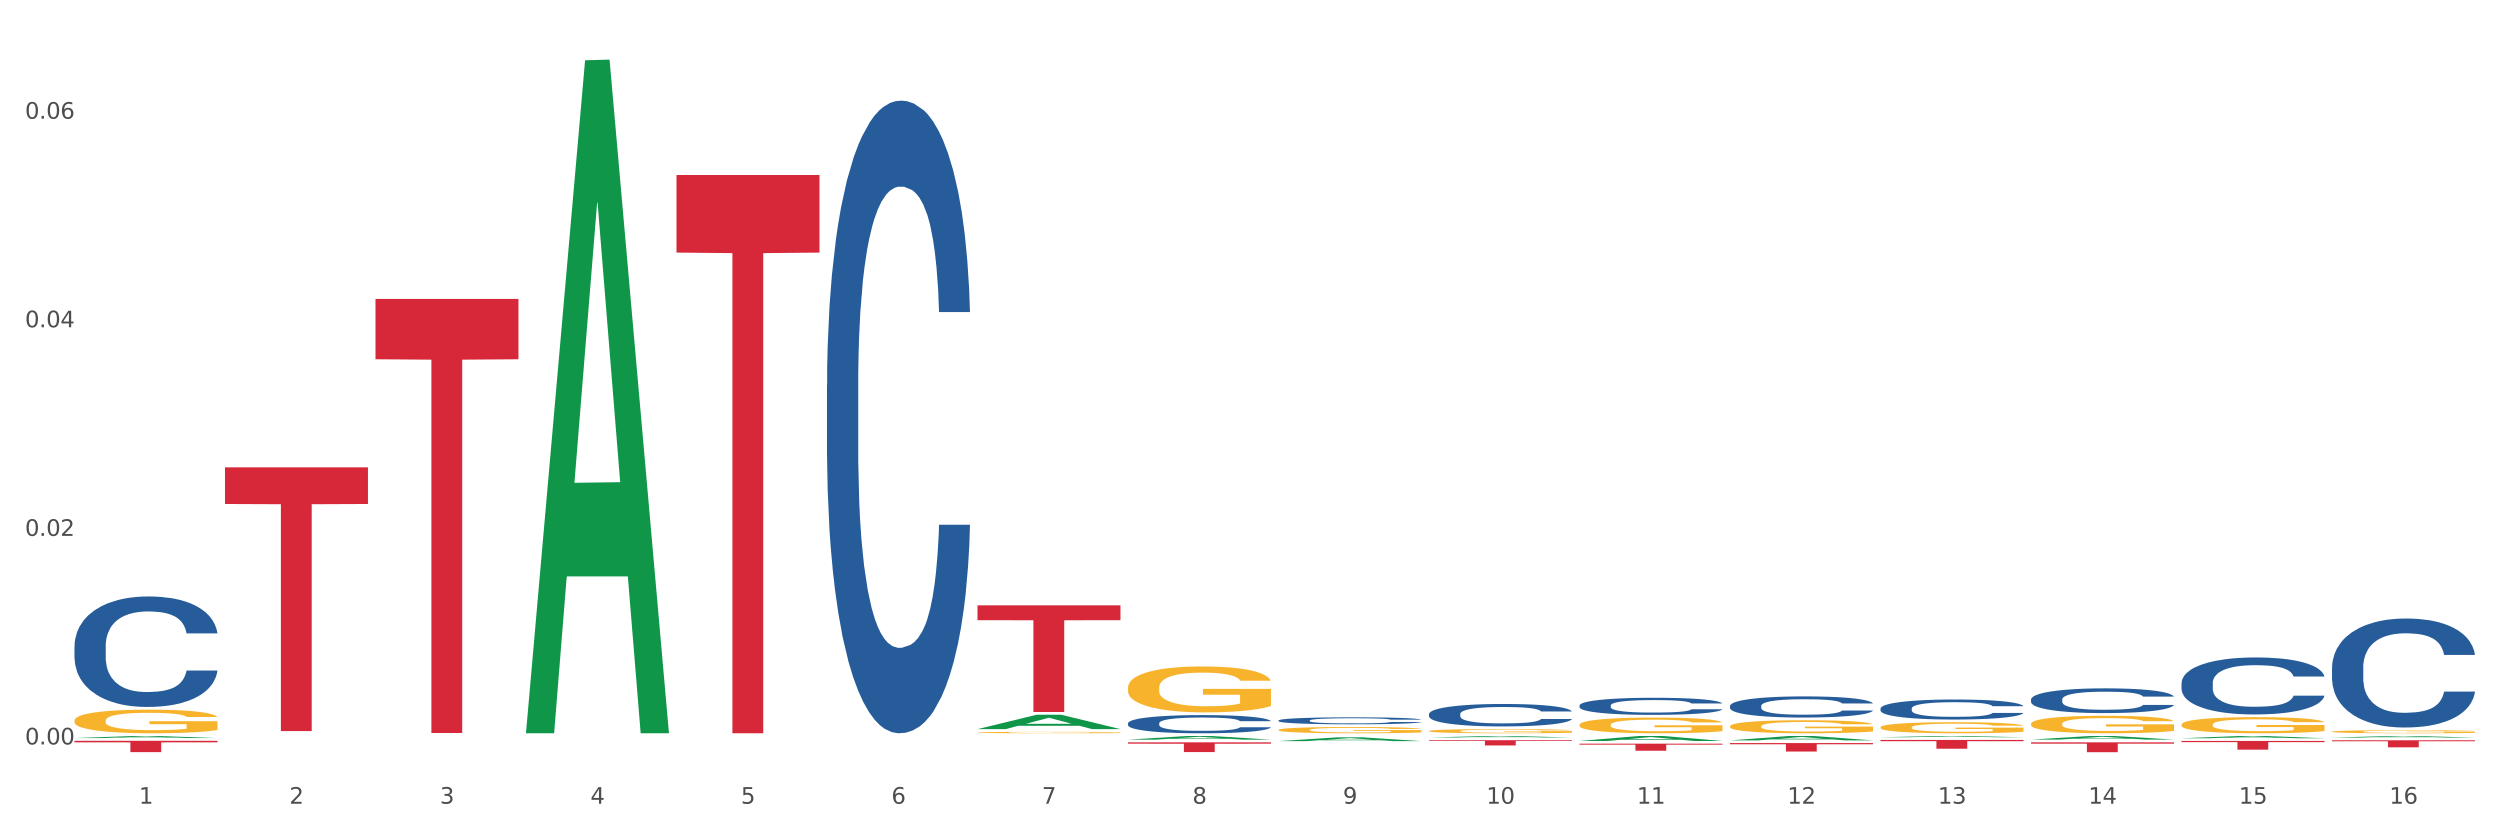 <?xml version="1.0" encoding="utf-8" standalone="no"?>
<!DOCTYPE svg PUBLIC "-//W3C//DTD SVG 1.1//EN"
  "http://www.w3.org/Graphics/SVG/1.1/DTD/svg11.dtd">
<svg xmlns:xlink="http://www.w3.org/1999/xlink" width="1080pt" height="360pt" viewBox="0 0 1080 360" xmlns="http://www.w3.org/2000/svg" version="1.1">
 <rect x="0" y="0" width="1080" height="360" fill="#333333" stroke="none"/>
 <defs>
  <style type="text/css">*{stroke-linejoin: round; stroke-linecap: butt}</style>
 </defs>
 <g id="figure_1">
  <g id="patch_1">
   <path d="M 0 360 
L 1080 360 
L 1080 0 
L 0 0 
z
" style="fill: #ffffff; stroke: #ffffff; stroke-linejoin: miter"/>
  </g>
  <g id="axes_1">
   <g id="matplotlib.axis_1">
    <g id="xtick_1">
     <g id="text_1">
      <!-- 1 -->
      <g style="fill: #4d4d4d" transform="translate(60.004 347.204) scale(0.096 -0.096)">
       <defs>
        <path id="DejaVuSans-31" d="M 794 531 
L 1825 531 
L 1825 4091 
L 703 3866 
L 703 4441 
L 1819 4666 
L 2450 4666 
L 2450 531 
L 3481 531 
L 3481 0 
L 794 0 
L 794 531 
z
" transform="scale(0.016)"/>
       </defs>
       <use xlink:href="#DejaVuSans-31"/>
      </g>
     </g>
    </g>
    <g id="xtick_2">
     <g id="text_2">
      <!-- 2 -->
      <g style="fill: #4d4d4d" transform="translate(125.021 347.204) scale(0.096 -0.096)">
       <defs>
        <path id="DejaVuSans-32" d="M 1228 531 
L 3431 531 
L 3431 0 
L 469 0 
L 469 531 
Q 828 903 1448 1529 
Q 2069 2156 2228 2338 
Q 2531 2678 2651 2914 
Q 2772 3150 2772 3378 
Q 2772 3750 2511 3984 
Q 2250 4219 1831 4219 
Q 1534 4219 1204 4116 
Q 875 4013 500 3803 
L 500 4441 
Q 881 4594 1212 4672 
Q 1544 4750 1819 4750 
Q 2544 4750 2975 4387 
Q 3406 4025 3406 3419 
Q 3406 3131 3298 2873 
Q 3191 2616 2906 2266 
Q 2828 2175 2409 1742 
Q 1991 1309 1228 531 
z
" transform="scale(0.016)"/>
       </defs>
       <use xlink:href="#DejaVuSans-32"/>
      </g>
     </g>
    </g>
    <g id="xtick_3">
     <g id="text_3">
      <!-- 3 -->
      <g style="fill: #4d4d4d" transform="translate(190.039 347.204) scale(0.096 -0.096)">
       <defs>
        <path id="DejaVuSans-33" d="M 2597 2516 
Q 3050 2419 3304 2112 
Q 3559 1806 3559 1356 
Q 3559 666 3084 287 
Q 2609 -91 1734 -91 
Q 1441 -91 1130 -33 
Q 819 25 488 141 
L 488 750 
Q 750 597 1062 519 
Q 1375 441 1716 441 
Q 2309 441 2620 675 
Q 2931 909 2931 1356 
Q 2931 1769 2642 2001 
Q 2353 2234 1838 2234 
L 1294 2234 
L 1294 2753 
L 1863 2753 
Q 2328 2753 2575 2939 
Q 2822 3125 2822 3475 
Q 2822 3834 2567 4026 
Q 2313 4219 1838 4219 
Q 1578 4219 1281 4162 
Q 984 4106 628 3988 
L 628 4550 
Q 988 4650 1302 4700 
Q 1616 4750 1894 4750 
Q 2613 4750 3031 4423 
Q 3450 4097 3450 3541 
Q 3450 3153 3228 2886 
Q 3006 2619 2597 2516 
z
" transform="scale(0.016)"/>
       </defs>
       <use xlink:href="#DejaVuSans-33"/>
      </g>
     </g>
    </g>
    <g id="xtick_4">
     <g id="text_4">
      <!-- 4 -->
      <g style="fill: #4d4d4d" transform="translate(255.056 347.204) scale(0.096 -0.096)">
       <defs>
        <path id="DejaVuSans-34" d="M 2419 4116 
L 825 1625 
L 2419 1625 
L 2419 4116 
z
M 2253 4666 
L 3047 4666 
L 3047 1625 
L 3713 1625 
L 3713 1100 
L 3047 1100 
L 3047 0 
L 2419 0 
L 2419 1100 
L 313 1100 
L 313 1709 
L 2253 4666 
z
" transform="scale(0.016)"/>
       </defs>
       <use xlink:href="#DejaVuSans-34"/>
      </g>
     </g>
    </g>
    <g id="xtick_5">
     <g id="text_5">
      <!-- 5 -->
      <g style="fill: #4d4d4d" transform="translate(320.073 347.204) scale(0.096 -0.096)">
       <defs>
        <path id="DejaVuSans-35" d="M 691 4666 
L 3169 4666 
L 3169 4134 
L 1269 4134 
L 1269 2991 
Q 1406 3038 1543 3061 
Q 1681 3084 1819 3084 
Q 2600 3084 3056 2656 
Q 3513 2228 3513 1497 
Q 3513 744 3044 326 
Q 2575 -91 1722 -91 
Q 1428 -91 1123 -41 
Q 819 9 494 109 
L 494 744 
Q 775 591 1075 516 
Q 1375 441 1709 441 
Q 2250 441 2565 725 
Q 2881 1009 2881 1497 
Q 2881 1984 2565 2268 
Q 2250 2553 1709 2553 
Q 1456 2553 1204 2497 
Q 953 2441 691 2322 
L 691 4666 
z
" transform="scale(0.016)"/>
       </defs>
       <use xlink:href="#DejaVuSans-35"/>
      </g>
     </g>
    </g>
    <g id="xtick_6">
     <g id="text_6">
      <!-- 6 -->
      <g style="fill: #4d4d4d" transform="translate(385.09 347.204) scale(0.096 -0.096)">
       <defs>
        <path id="DejaVuSans-36" d="M 2113 2584 
Q 1688 2584 1439 2293 
Q 1191 2003 1191 1497 
Q 1191 994 1439 701 
Q 1688 409 2113 409 
Q 2538 409 2786 701 
Q 3034 994 3034 1497 
Q 3034 2003 2786 2293 
Q 2538 2584 2113 2584 
z
M 3366 4563 
L 3366 3988 
Q 3128 4100 2886 4159 
Q 2644 4219 2406 4219 
Q 1781 4219 1451 3797 
Q 1122 3375 1075 2522 
Q 1259 2794 1537 2939 
Q 1816 3084 2150 3084 
Q 2853 3084 3261 2657 
Q 3669 2231 3669 1497 
Q 3669 778 3244 343 
Q 2819 -91 2113 -91 
Q 1303 -91 875 529 
Q 447 1150 447 2328 
Q 447 3434 972 4092 
Q 1497 4750 2381 4750 
Q 2619 4750 2861 4703 
Q 3103 4656 3366 4563 
z
" transform="scale(0.016)"/>
       </defs>
       <use xlink:href="#DejaVuSans-36"/>
      </g>
     </g>
    </g>
    <g id="xtick_7">
     <g id="text_7">
      <!-- 7 -->
      <g style="fill: #4d4d4d" transform="translate(450.108 347.204) scale(0.096 -0.096)">
       <defs>
        <path id="DejaVuSans-37" d="M 525 4666 
L 3525 4666 
L 3525 4397 
L 1831 0 
L 1172 0 
L 2766 4134 
L 525 4134 
L 525 4666 
z
" transform="scale(0.016)"/>
       </defs>
       <use xlink:href="#DejaVuSans-37"/>
      </g>
     </g>
    </g>
    <g id="xtick_8">
     <g id="text_8">
      <!-- 8 -->
      <g style="fill: #4d4d4d" transform="translate(515.125 347.204) scale(0.096 -0.096)">
       <defs>
        <path id="DejaVuSans-38" d="M 2034 2216 
Q 1584 2216 1326 1975 
Q 1069 1734 1069 1313 
Q 1069 891 1326 650 
Q 1584 409 2034 409 
Q 2484 409 2743 651 
Q 3003 894 3003 1313 
Q 3003 1734 2745 1975 
Q 2488 2216 2034 2216 
z
M 1403 2484 
Q 997 2584 770 2862 
Q 544 3141 544 3541 
Q 544 4100 942 4425 
Q 1341 4750 2034 4750 
Q 2731 4750 3128 4425 
Q 3525 4100 3525 3541 
Q 3525 3141 3298 2862 
Q 3072 2584 2669 2484 
Q 3125 2378 3379 2068 
Q 3634 1759 3634 1313 
Q 3634 634 3220 271 
Q 2806 -91 2034 -91 
Q 1263 -91 848 271 
Q 434 634 434 1313 
Q 434 1759 690 2068 
Q 947 2378 1403 2484 
z
M 1172 3481 
Q 1172 3119 1398 2916 
Q 1625 2713 2034 2713 
Q 2441 2713 2670 2916 
Q 2900 3119 2900 3481 
Q 2900 3844 2670 4047 
Q 2441 4250 2034 4250 
Q 1625 4250 1398 4047 
Q 1172 3844 1172 3481 
z
" transform="scale(0.016)"/>
       </defs>
       <use xlink:href="#DejaVuSans-38"/>
      </g>
     </g>
    </g>
    <g id="xtick_9">
     <g id="text_9">
      <!-- 9 -->
      <g style="fill: #4d4d4d" transform="translate(580.142 347.204) scale(0.096 -0.096)">
       <defs>
        <path id="DejaVuSans-39" d="M 703 97 
L 703 672 
Q 941 559 1184 500 
Q 1428 441 1663 441 
Q 2288 441 2617 861 
Q 2947 1281 2994 2138 
Q 2813 1869 2534 1725 
Q 2256 1581 1919 1581 
Q 1219 1581 811 2004 
Q 403 2428 403 3163 
Q 403 3881 828 4315 
Q 1253 4750 1959 4750 
Q 2769 4750 3195 4129 
Q 3622 3509 3622 2328 
Q 3622 1225 3098 567 
Q 2575 -91 1691 -91 
Q 1453 -91 1209 -44 
Q 966 3 703 97 
z
M 1959 2075 
Q 2384 2075 2632 2365 
Q 2881 2656 2881 3163 
Q 2881 3666 2632 3958 
Q 2384 4250 1959 4250 
Q 1534 4250 1286 3958 
Q 1038 3666 1038 3163 
Q 1038 2656 1286 2365 
Q 1534 2075 1959 2075 
z
" transform="scale(0.016)"/>
       </defs>
       <use xlink:href="#DejaVuSans-39"/>
      </g>
     </g>
    </g>
    <g id="xtick_10">
     <g id="text_10">
      <!-- 10 -->
      <g style="fill: #4d4d4d" transform="translate(642.105 347.204) scale(0.096 -0.096)">
       <defs>
        <path id="DejaVuSans-30" d="M 2034 4250 
Q 1547 4250 1301 3770 
Q 1056 3291 1056 2328 
Q 1056 1369 1301 889 
Q 1547 409 2034 409 
Q 2525 409 2770 889 
Q 3016 1369 3016 2328 
Q 3016 3291 2770 3770 
Q 2525 4250 2034 4250 
z
M 2034 4750 
Q 2819 4750 3233 4129 
Q 3647 3509 3647 2328 
Q 3647 1150 3233 529 
Q 2819 -91 2034 -91 
Q 1250 -91 836 529 
Q 422 1150 422 2328 
Q 422 3509 836 4129 
Q 1250 4750 2034 4750 
z
" transform="scale(0.016)"/>
       </defs>
       <use xlink:href="#DejaVuSans-31"/>
       <use xlink:href="#DejaVuSans-30" transform="translate(63.623 0)"/>
      </g>
     </g>
    </g>
    <g id="xtick_11">
     <g id="text_11">
      <!-- 11 -->
      <g style="fill: #4d4d4d" transform="translate(707.123 347.204) scale(0.096 -0.096)">
       <use xlink:href="#DejaVuSans-31"/>
       <use xlink:href="#DejaVuSans-31" transform="translate(63.623 0)"/>
      </g>
     </g>
    </g>
    <g id="xtick_12">
     <g id="text_12">
      <!-- 12 -->
      <g style="fill: #4d4d4d" transform="translate(772.14 347.204) scale(0.096 -0.096)">
       <use xlink:href="#DejaVuSans-31"/>
       <use xlink:href="#DejaVuSans-32" transform="translate(63.623 0)"/>
      </g>
     </g>
    </g>
    <g id="xtick_13">
     <g id="text_13">
      <!-- 13 -->
      <g style="fill: #4d4d4d" transform="translate(837.157 347.204) scale(0.096 -0.096)">
       <use xlink:href="#DejaVuSans-31"/>
       <use xlink:href="#DejaVuSans-33" transform="translate(63.623 0)"/>
      </g>
     </g>
    </g>
    <g id="xtick_14">
     <g id="text_14">
      <!-- 14 -->
      <g style="fill: #4d4d4d" transform="translate(902.174 347.204) scale(0.096 -0.096)">
       <use xlink:href="#DejaVuSans-31"/>
       <use xlink:href="#DejaVuSans-34" transform="translate(63.623 0)"/>
      </g>
     </g>
    </g>
    <g id="xtick_15">
     <g id="text_15">
      <!-- 15 -->
      <g style="fill: #4d4d4d" transform="translate(967.192 347.204) scale(0.096 -0.096)">
       <use xlink:href="#DejaVuSans-31"/>
       <use xlink:href="#DejaVuSans-35" transform="translate(63.623 0)"/>
      </g>
     </g>
    </g>
    <g id="xtick_16">
     <g id="text_16">
      <!-- 16 -->
      <g style="fill: #4d4d4d" transform="translate(1032.209 347.204) scale(0.096 -0.096)">
       <use xlink:href="#DejaVuSans-31"/>
       <use xlink:href="#DejaVuSans-36" transform="translate(63.623 0)"/>
      </g>
     </g>
    </g>
    <g id="xtick_17"/>
    <g id="xtick_18"/>
    <g id="xtick_19"/>
    <g id="xtick_20"/>
    <g id="xtick_21"/>
    <g id="xtick_22"/>
    <g id="xtick_23"/>
    <g id="xtick_24"/>
    <g id="xtick_25"/>
    <g id="xtick_26"/>
    <g id="xtick_27"/>
    <g id="xtick_28"/>
    <g id="xtick_29"/>
    <g id="xtick_30"/>
    <g id="xtick_31"/>
   </g>
   <g id="matplotlib.axis_2">
    <g id="ytick_1">
     <g id="text_17">
      <!-- 0.00 -->
      <g style="fill: #4d4d4d" transform="translate(10.8 321.598) scale(0.096 -0.096)">
       <defs>
        <path id="DejaVuSans-2e" d="M 684 794 
L 1344 794 
L 1344 0 
L 684 0 
L 684 794 
z
" transform="scale(0.016)"/>
       </defs>
       <use xlink:href="#DejaVuSans-30"/>
       <use xlink:href="#DejaVuSans-2e" transform="translate(63.623 0)"/>
       <use xlink:href="#DejaVuSans-30" transform="translate(95.41 0)"/>
       <use xlink:href="#DejaVuSans-30" transform="translate(159.033 0)"/>
      </g>
     </g>
    </g>
    <g id="ytick_2">
     <g id="text_18">
      <!-- 0.02 -->
      <g style="fill: #4d4d4d" transform="translate(10.8 231.494) scale(0.096 -0.096)">
       <use xlink:href="#DejaVuSans-30"/>
       <use xlink:href="#DejaVuSans-2e" transform="translate(63.623 0)"/>
       <use xlink:href="#DejaVuSans-30" transform="translate(95.41 0)"/>
       <use xlink:href="#DejaVuSans-32" transform="translate(159.033 0)"/>
      </g>
     </g>
    </g>
    <g id="ytick_3">
     <g id="text_19">
      <!-- 0.04 -->
      <g style="fill: #4d4d4d" transform="translate(10.8 141.39) scale(0.096 -0.096)">
       <use xlink:href="#DejaVuSans-30"/>
       <use xlink:href="#DejaVuSans-2e" transform="translate(63.623 0)"/>
       <use xlink:href="#DejaVuSans-30" transform="translate(95.41 0)"/>
       <use xlink:href="#DejaVuSans-34" transform="translate(159.033 0)"/>
      </g>
     </g>
    </g>
    <g id="ytick_4">
     <g id="text_20">
      <!-- 0.06 -->
      <g style="fill: #4d4d4d" transform="translate(10.8 51.287) scale(0.096 -0.096)">
       <use xlink:href="#DejaVuSans-30"/>
       <use xlink:href="#DejaVuSans-2e" transform="translate(63.623 0)"/>
       <use xlink:href="#DejaVuSans-30" transform="translate(95.41 0)"/>
       <use xlink:href="#DejaVuSans-36" transform="translate(159.033 0)"/>
      </g>
     </g>
    </g>
    <g id="ytick_5"/>
    <g id="ytick_6"/>
    <g id="ytick_7"/>
   </g>
   <g id="PolyCollection_1">
    <path d="M 32.175 318.846 
L 32.239 318.845 
L 57.709 317.951 
L 68.28 317.95 
L 93.941 318.848 
L 81.715 318.848 
L 76.176 318.639 
L 49.877 318.639 
L 49.686 318.642 
L 44.337 318.848 
L 32.175 318.848 
L 32.175 318.846 
L 53.188 318.514 
L 72.864 318.513 
L 63.122 318.142 
L 62.995 318.14 
L 62.867 318.142 
L 53.125 318.513 
L 53.188 318.514 
L 32.175 318.846 
z
" clip-path="url(#pe5df8603d3)" style="fill: #109648"/>
    <path d="M 1007.434 319.8 
L 1069.2 319.8 
L 1069.2 320.224 
L 1044.903 320.227 
L 1044.903 322.852 
L 1031.584 322.852 
L 1031.584 320.227 
L 1007.434 320.224 
L 1007.434 319.803 
L 1007.434 319.8 
z
" clip-path="url(#pe5df8603d3)" style="fill: #d62839"/>
    <path d="M 942.416 320.085 
L 1004.183 320.085 
L 1004.183 320.611 
L 979.886 320.614 
L 979.886 323.867 
L 966.567 323.867 
L 966.567 320.614 
L 942.416 320.611 
L 942.416 320.089 
L 942.416 320.085 
z
" clip-path="url(#pe5df8603d3)" style="fill: #d62839"/>
    <path d="M 877.399 320.679 
L 939.166 320.679 
L 939.166 321.272 
L 914.869 321.276 
L 914.869 324.95 
L 901.549 324.95 
L 901.549 321.276 
L 877.399 321.272 
L 877.399 320.683 
L 877.399 320.679 
z
" clip-path="url(#pe5df8603d3)" style="fill: #d62839"/>
    <path d="M 812.382 319.659 
L 874.148 319.659 
L 874.148 320.185 
L 849.852 320.188 
L 849.852 323.445 
L 836.532 323.445 
L 836.532 320.188 
L 812.382 320.185 
L 812.382 319.662 
L 812.382 319.659 
z
" clip-path="url(#pe5df8603d3)" style="fill: #d62839"/>
    <path d="M 747.365 321.017 
L 809.131 321.017 
L 809.131 321.525 
L 784.834 321.528 
L 784.834 324.669 
L 771.515 324.669 
L 771.515 321.528 
L 747.365 321.525 
L 747.365 321.021 
L 747.365 321.017 
z
" clip-path="url(#pe5df8603d3)" style="fill: #d62839"/>
    <path d="M 682.347 321.275 
L 744.114 321.275 
L 744.114 321.696 
L 719.817 321.699 
L 719.817 324.305 
L 706.498 324.305 
L 706.498 321.699 
L 682.347 321.696 
L 682.347 321.278 
L 682.347 321.275 
z
" clip-path="url(#pe5df8603d3)" style="fill: #d62839"/>
    <path d="M 617.33 319.763 
L 679.097 319.763 
L 679.097 320.08 
L 654.8 320.082 
L 654.8 322.041 
L 641.481 322.041 
L 641.481 320.082 
L 617.33 320.08 
L 617.33 319.765 
L 617.33 319.763 
z
" clip-path="url(#pe5df8603d3)" style="fill: #d62839"/>
    <path d="M 487.296 320.696 
L 549.062 320.696 
L 549.062 321.277 
L 524.765 321.281 
L 524.765 324.879 
L 511.446 324.879 
L 511.446 321.281 
L 487.296 321.277 
L 487.296 320.7 
L 487.296 320.696 
z
" clip-path="url(#pe5df8603d3)" style="fill: #d62839"/>
    <path d="M 422.278 261.509 
L 484.045 261.509 
L 484.045 267.913 
L 459.748 267.956 
L 459.748 307.593 
L 446.429 307.593 
L 446.429 267.956 
L 422.278 267.913 
L 422.278 261.552 
L 422.278 261.509 
z
" clip-path="url(#pe5df8603d3)" style="fill: #d62839"/>
    <path d="M 292.244 75.607 
L 354.01 75.607 
L 354.01 109.123 
L 329.714 109.349 
L 329.714 316.782 
L 316.394 316.782 
L 316.394 109.349 
L 292.244 109.123 
L 292.244 75.834 
L 292.244 75.607 
z
" clip-path="url(#pe5df8603d3)" style="fill: #d62839"/>
    <path d="M 32.175 311.289 
L 32.248 311.28 
L 32.248 310.944 
L 32.394 310.655 
L 33.123 309.956 
L 34.217 309.378 
L 35.019 309.07 
L 35.821 308.818 
L 36.769 308.566 
L 37.936 308.305 
L 40.051 307.923 
L 41.363 307.727 
L 42.968 307.522 
L 45.885 307.224 
L 47.999 307.056 
L 50.187 306.916 
L 53.76 306.748 
L 56.094 306.673 
L 58.573 306.618 
L 61.563 306.58 
L 63.824 306.571 
L 68.783 306.599 
L 73.012 306.683 
L 75.054 306.748 
L 77.679 306.86 
L 79.065 306.935 
L 81.326 307.084 
L 83.659 307.28 
L 85.263 307.447 
L 87.67 307.764 
L 89.493 308.082 
L 91.17 308.473 
L 92.045 308.744 
L 92.702 308.995 
L 93.285 309.284 
L 93.868 309.741 
L 80.742 309.741 
L 80.232 309.415 
L 79.43 309.107 
L 78.263 308.809 
L 77.242 308.622 
L 75.492 308.389 
L 73.887 308.24 
L 72.21 308.128 
L 70.168 308.035 
L 68.564 307.988 
L 66.303 307.951 
L 61.855 307.96 
L 58.865 308.035 
L 56.823 308.128 
L 55.511 308.212 
L 54.344 308.305 
L 53.031 308.436 
L 51.5 308.632 
L 50.406 308.809 
L 49.312 309.033 
L 48.437 309.256 
L 47.635 309.518 
L 46.979 309.797 
L 46.468 310.086 
L 46.031 310.441 
L 45.666 311.028 
L 45.666 312.306 
L 45.812 312.595 
L 46.176 312.977 
L 46.614 313.266 
L 47.343 313.611 
L 47.999 313.844 
L 49.239 314.18 
L 50.625 314.46 
L 51.719 314.637 
L 52.812 314.786 
L 54.708 314.991 
L 56.823 315.159 
L 58.646 315.262 
L 61.126 315.355 
L 62.803 315.392 
L 64.261 315.411 
L 67.835 315.411 
L 70.387 315.383 
L 73.231 315.318 
L 75.419 315.234 
L 77.242 315.131 
L 79.284 314.963 
L 80.596 314.805 
L 80.596 312.856 
L 64.553 312.846 
L 64.553 311.55 
L 93.941 311.55 
L 93.941 315.355 
L 92.702 315.551 
L 91.316 315.728 
L 89.858 315.886 
L 87.67 316.082 
L 85.045 316.269 
L 82.711 316.399 
L 80.232 316.511 
L 77.315 316.614 
L 73.523 316.707 
L 71.189 316.744 
L 68.272 316.772 
L 64.845 316.782 
L 61.855 316.763 
L 58.938 316.716 
L 55.875 316.632 
L 52.885 316.511 
L 50.625 316.39 
L 48.364 316.241 
L 45.958 316.045 
L 44.062 315.858 
L 42.603 315.691 
L 40.999 315.476 
L 39.249 315.196 
L 37.936 314.945 
L 36.769 314.683 
L 35.529 314.348 
L 34.654 314.059 
L 33.779 313.695 
L 33.269 313.425 
L 32.685 313.005 
L 32.248 312.418 
L 32.175 311.289 
z
" clip-path="url(#pe5df8603d3)" style="fill: #f7b32b"/>
    <path d="M 162.209 129.143 
L 223.976 129.143 
L 223.976 155.201 
L 199.679 155.377 
L 199.679 316.656 
L 186.36 316.656 
L 186.36 155.377 
L 162.209 155.201 
L 162.209 129.319 
L 162.209 129.143 
z
" clip-path="url(#pe5df8603d3)" style="fill: #d62839"/>
    <path d="M 942.416 295.085 
L 942.489 295.062 
L 942.489 294.433 
L 942.708 293.578 
L 943.512 292.004 
L 944.534 290.813 
L 946.286 289.419 
L 947.235 288.834 
L 948.476 288.182 
L 951.032 287.125 
L 953.952 286.226 
L 955.996 285.731 
L 957.529 285.416 
L 960.961 284.854 
L 962.932 284.607 
L 964.976 284.405 
L 966.729 284.27 
L 969.649 284.112 
L 971.985 284.045 
L 974.687 284.022 
L 976.95 284.045 
L 979.943 284.135 
L 984.324 284.405 
L 986.003 284.562 
L 988.267 284.832 
L 990.603 285.192 
L 992.501 285.551 
L 994.691 286.069 
L 996.955 286.743 
L 999.145 287.597 
L 1000.678 288.384 
L 1001.919 289.216 
L 1003.015 290.228 
L 1003.818 291.33 
L 1004.183 292.252 
L 990.822 292.252 
L 990.457 291.42 
L 989.727 290.52 
L 988.997 289.913 
L 988.194 289.419 
L 986.952 288.857 
L 985.857 288.497 
L 984.032 288.07 
L 982.353 287.8 
L 980.966 287.642 
L 979.286 287.508 
L 975.709 287.373 
L 973.154 287.373 
L 971.547 287.418 
L 969.576 287.53 
L 967.897 287.687 
L 965.926 287.957 
L 964.392 288.25 
L 962.859 288.632 
L 961.983 288.902 
L 960.669 289.396 
L 959.793 289.801 
L 958.625 290.498 
L 957.967 290.993 
L 956.799 292.274 
L 956.288 293.219 
L 956.069 293.871 
L 955.923 294.59 
L 955.923 298.098 
L 956.361 299.672 
L 956.726 300.346 
L 957.31 301.111 
L 958.406 302.1 
L 960.012 303.067 
L 961.691 303.764 
L 963.078 304.191 
L 964.392 304.506 
L 965.707 304.753 
L 967.313 304.978 
L 968.627 305.113 
L 970.598 305.248 
L 972.935 305.315 
L 974.76 305.315 
L 978.483 305.203 
L 980.163 305.09 
L 981.769 304.933 
L 983.521 304.686 
L 984.908 304.416 
L 985.711 304.213 
L 987.025 303.786 
L 988.048 303.337 
L 988.924 302.819 
L 989.508 302.37 
L 990.165 301.695 
L 990.676 300.931 
L 990.822 300.526 
L 1004.183 300.526 
L 1003.891 301.335 
L 1003.38 302.122 
L 1002.358 303.179 
L 1001.554 303.786 
L 1000.313 304.528 
L 998.999 305.158 
L 997.174 305.855 
L 995.495 306.372 
L 993.742 306.822 
L 991.844 307.226 
L 988.413 307.788 
L 987.171 307.946 
L 984.543 308.216 
L 982.499 308.373 
L 979.505 308.53 
L 976.439 308.62 
L 973.227 308.643 
L 970.379 308.598 
L 967.24 308.463 
L 965.268 308.328 
L 963.078 308.126 
L 960.523 307.811 
L 958.114 307.429 
L 955.85 306.979 
L 953.733 306.462 
L 951.762 305.877 
L 949.206 304.91 
L 947.308 303.966 
L 945.921 303.089 
L 944.972 302.347 
L 944.023 301.403 
L 943.512 300.751 
L 942.708 299.177 
L 942.416 297.715 
L 942.416 295.085 
z
" clip-path="url(#pe5df8603d3)" style="fill: #255c99"/>
    <path d="M 877.399 302.168 
L 877.472 302.158 
L 877.472 301.885 
L 877.691 301.514 
L 878.494 300.832 
L 879.516 300.315 
L 881.269 299.71 
L 882.218 299.457 
L 883.459 299.174 
L 886.014 298.716 
L 888.935 298.326 
L 890.979 298.111 
L 892.512 297.974 
L 895.944 297.731 
L 897.915 297.623 
L 899.959 297.536 
L 901.711 297.477 
L 904.632 297.409 
L 906.968 297.38 
L 909.67 297.37 
L 911.933 297.38 
L 914.926 297.419 
L 919.307 297.536 
L 920.986 297.604 
L 923.249 297.721 
L 925.586 297.877 
L 927.484 298.033 
L 929.674 298.257 
L 931.938 298.55 
L 934.128 298.92 
L 935.661 299.262 
L 936.902 299.623 
L 937.997 300.061 
L 938.8 300.539 
L 939.166 300.939 
L 925.805 300.939 
L 925.44 300.578 
L 924.71 300.188 
L 923.979 299.925 
L 923.176 299.71 
L 921.935 299.466 
L 920.84 299.31 
L 919.015 299.125 
L 917.336 299.008 
L 915.948 298.94 
L 914.269 298.881 
L 910.692 298.823 
L 908.136 298.823 
L 906.53 298.842 
L 904.559 298.891 
L 902.88 298.959 
L 900.908 299.076 
L 899.375 299.203 
L 897.842 299.369 
L 896.966 299.486 
L 895.652 299.701 
L 894.775 299.876 
L 893.607 300.178 
L 892.95 300.393 
L 891.782 300.949 
L 891.271 301.358 
L 891.052 301.641 
L 890.906 301.953 
L 890.906 303.474 
L 891.344 304.157 
L 891.709 304.45 
L 892.293 304.781 
L 893.388 305.21 
L 894.995 305.63 
L 896.674 305.932 
L 898.061 306.117 
L 899.375 306.254 
L 900.689 306.361 
L 902.296 306.458 
L 903.61 306.517 
L 905.581 306.575 
L 907.917 306.605 
L 909.743 306.605 
L 913.466 306.556 
L 915.145 306.507 
L 916.751 306.439 
L 918.504 306.332 
L 919.891 306.215 
L 920.694 306.127 
L 922.008 305.942 
L 923.03 305.747 
L 923.906 305.522 
L 924.491 305.327 
L 925.148 305.035 
L 925.659 304.703 
L 925.805 304.528 
L 939.166 304.528 
L 938.873 304.879 
L 938.362 305.22 
L 937.34 305.678 
L 936.537 305.942 
L 935.296 306.263 
L 933.982 306.536 
L 932.157 306.839 
L 930.477 307.063 
L 928.725 307.258 
L 926.827 307.434 
L 923.395 307.677 
L 922.154 307.746 
L 919.526 307.863 
L 917.482 307.931 
L 914.488 307.999 
L 911.422 308.038 
L 908.209 308.048 
L 905.362 308.028 
L 902.223 307.97 
L 900.251 307.911 
L 898.061 307.824 
L 895.506 307.687 
L 893.096 307.521 
L 890.833 307.326 
L 888.716 307.102 
L 886.744 306.849 
L 884.189 306.429 
L 882.291 306.02 
L 880.904 305.639 
L 879.954 305.318 
L 879.005 304.908 
L 878.494 304.625 
L 877.691 303.943 
L 877.399 303.309 
L 877.399 302.168 
z
" clip-path="url(#pe5df8603d3)" style="fill: #255c99"/>
    <path d="M 812.382 306.071 
L 812.455 306.064 
L 812.455 305.842 
L 812.674 305.542 
L 813.477 304.989 
L 814.499 304.571 
L 816.251 304.081 
L 817.201 303.876 
L 818.442 303.647 
L 820.997 303.276 
L 823.917 302.96 
L 825.962 302.786 
L 827.495 302.675 
L 830.926 302.478 
L 832.898 302.391 
L 834.942 302.32 
L 836.694 302.273 
L 839.615 302.217 
L 841.951 302.194 
L 844.652 302.186 
L 846.916 302.194 
L 849.909 302.225 
L 854.29 302.32 
L 855.969 302.375 
L 858.232 302.47 
L 860.568 302.596 
L 862.467 302.723 
L 864.657 302.904 
L 866.92 303.141 
L 869.111 303.441 
L 870.644 303.718 
L 871.885 304.01 
L 872.98 304.366 
L 873.783 304.753 
L 874.148 305.076 
L 860.787 305.076 
L 860.422 304.784 
L 859.692 304.468 
L 858.962 304.255 
L 858.159 304.081 
L 856.918 303.884 
L 855.823 303.757 
L 853.998 303.607 
L 852.318 303.513 
L 850.931 303.457 
L 849.252 303.41 
L 845.674 303.362 
L 843.119 303.362 
L 841.513 303.378 
L 839.542 303.418 
L 837.862 303.473 
L 835.891 303.568 
L 834.358 303.67 
L 832.825 303.805 
L 831.949 303.9 
L 830.634 304.073 
L 829.758 304.215 
L 828.59 304.46 
L 827.933 304.634 
L 826.765 305.084 
L 826.254 305.416 
L 826.035 305.645 
L 825.889 305.898 
L 825.889 307.13 
L 826.327 307.683 
L 826.692 307.92 
L 827.276 308.188 
L 828.371 308.536 
L 829.977 308.875 
L 831.657 309.12 
L 833.044 309.27 
L 834.358 309.381 
L 835.672 309.468 
L 837.278 309.547 
L 838.592 309.594 
L 840.564 309.641 
L 842.9 309.665 
L 844.725 309.665 
L 848.449 309.626 
L 850.128 309.586 
L 851.734 309.531 
L 853.486 309.444 
L 854.874 309.349 
L 855.677 309.278 
L 856.991 309.128 
L 858.013 308.97 
L 858.889 308.788 
L 859.473 308.63 
L 860.13 308.394 
L 860.641 308.125 
L 860.787 307.983 
L 874.148 307.983 
L 873.856 308.267 
L 873.345 308.544 
L 872.323 308.915 
L 871.52 309.128 
L 870.279 309.389 
L 868.965 309.61 
L 867.139 309.855 
L 865.46 310.036 
L 863.708 310.194 
L 861.81 310.336 
L 858.378 310.534 
L 857.137 310.589 
L 854.509 310.684 
L 852.464 310.739 
L 849.471 310.795 
L 846.405 310.826 
L 843.192 310.834 
L 840.345 310.818 
L 837.205 310.771 
L 835.234 310.723 
L 833.044 310.652 
L 830.488 310.542 
L 828.079 310.408 
L 825.816 310.25 
L 823.698 310.068 
L 821.727 309.863 
L 819.172 309.523 
L 817.274 309.191 
L 815.886 308.883 
L 814.937 308.623 
L 813.988 308.291 
L 813.477 308.062 
L 812.674 307.509 
L 812.382 306.996 
L 812.382 306.071 
z
" clip-path="url(#pe5df8603d3)" style="fill: #255c99"/>
    <path d="M 747.365 304.946 
L 747.438 304.937 
L 747.438 304.704 
L 747.657 304.387 
L 748.46 303.803 
L 749.482 303.361 
L 751.234 302.843 
L 752.183 302.626 
L 753.424 302.384 
L 755.98 301.992 
L 758.9 301.659 
L 760.944 301.475 
L 762.478 301.358 
L 765.909 301.15 
L 767.88 301.058 
L 769.925 300.983 
L 771.677 300.933 
L 774.597 300.874 
L 776.934 300.849 
L 779.635 300.841 
L 781.898 300.849 
L 784.892 300.883 
L 789.272 300.983 
L 790.952 301.041 
L 793.215 301.141 
L 795.551 301.275 
L 797.449 301.408 
L 799.64 301.6 
L 801.903 301.85 
L 804.093 302.167 
L 805.627 302.459 
L 806.868 302.768 
L 807.963 303.144 
L 808.766 303.552 
L 809.131 303.894 
L 795.77 303.894 
L 795.405 303.586 
L 794.675 303.252 
L 793.945 303.027 
L 793.142 302.843 
L 791.901 302.635 
L 790.806 302.501 
L 788.98 302.343 
L 787.301 302.243 
L 785.914 302.184 
L 784.235 302.134 
L 780.657 302.084 
L 778.102 302.084 
L 776.496 302.101 
L 774.524 302.142 
L 772.845 302.201 
L 770.874 302.301 
L 769.341 302.409 
L 767.807 302.551 
L 766.931 302.651 
L 765.617 302.835 
L 764.741 302.985 
L 763.573 303.244 
L 762.916 303.427 
L 761.748 303.903 
L 761.237 304.253 
L 761.018 304.495 
L 760.871 304.762 
L 760.871 306.064 
L 761.31 306.648 
L 761.675 306.898 
L 762.259 307.182 
L 763.354 307.549 
L 764.96 307.908 
L 766.639 308.166 
L 768.026 308.325 
L 769.341 308.441 
L 770.655 308.533 
L 772.261 308.617 
L 773.575 308.667 
L 775.546 308.717 
L 777.883 308.742 
L 779.708 308.742 
L 783.432 308.7 
L 785.111 308.658 
L 786.717 308.6 
L 788.469 308.508 
L 789.856 308.408 
L 790.66 308.333 
L 791.974 308.174 
L 792.996 308.008 
L 793.872 307.816 
L 794.456 307.649 
L 795.113 307.399 
L 795.624 307.115 
L 795.77 306.965 
L 809.131 306.965 
L 808.839 307.265 
L 808.328 307.557 
L 807.306 307.949 
L 806.503 308.174 
L 805.262 308.45 
L 803.947 308.683 
L 802.122 308.942 
L 800.443 309.134 
L 798.691 309.301 
L 796.792 309.451 
L 793.361 309.66 
L 792.12 309.718 
L 789.491 309.818 
L 787.447 309.876 
L 784.454 309.935 
L 781.387 309.968 
L 778.175 309.977 
L 775.327 309.96 
L 772.188 309.91 
L 770.217 309.86 
L 768.026 309.785 
L 765.471 309.668 
L 763.062 309.526 
L 760.798 309.359 
L 758.681 309.167 
L 756.71 308.95 
L 754.155 308.592 
L 752.256 308.241 
L 750.869 307.916 
L 749.92 307.641 
L 748.971 307.29 
L 748.46 307.048 
L 747.657 306.464 
L 747.365 305.922 
L 747.365 304.946 
z
" clip-path="url(#pe5df8603d3)" style="fill: #255c99"/>
    <path d="M 682.347 304.757 
L 682.42 304.751 
L 682.42 304.562 
L 682.639 304.305 
L 683.443 303.833 
L 684.465 303.475 
L 686.217 303.056 
L 687.166 302.881 
L 688.407 302.685 
L 690.963 302.368 
L 693.883 302.098 
L 695.927 301.949 
L 697.46 301.855 
L 700.892 301.686 
L 702.863 301.612 
L 704.907 301.551 
L 706.66 301.511 
L 709.58 301.463 
L 711.916 301.443 
L 714.618 301.436 
L 716.881 301.443 
L 719.875 301.47 
L 724.255 301.551 
L 725.934 301.598 
L 728.198 301.679 
L 730.534 301.787 
L 732.432 301.895 
L 734.623 302.051 
L 736.886 302.253 
L 739.076 302.51 
L 740.609 302.746 
L 741.85 302.996 
L 742.946 303.299 
L 743.749 303.63 
L 744.114 303.907 
L 730.753 303.907 
L 730.388 303.657 
L 729.658 303.387 
L 728.928 303.205 
L 728.125 303.056 
L 726.883 302.888 
L 725.788 302.78 
L 723.963 302.651 
L 722.284 302.57 
L 720.897 302.523 
L 719.217 302.483 
L 715.64 302.442 
L 713.085 302.442 
L 711.478 302.456 
L 709.507 302.489 
L 707.828 302.537 
L 705.857 302.618 
L 704.323 302.705 
L 702.79 302.82 
L 701.914 302.901 
L 700.6 303.05 
L 699.724 303.171 
L 698.556 303.38 
L 697.899 303.529 
L 696.73 303.914 
L 696.219 304.197 
L 696 304.393 
L 695.854 304.609 
L 695.854 305.662 
L 696.292 306.135 
L 696.657 306.337 
L 697.241 306.567 
L 698.337 306.864 
L 699.943 307.154 
L 701.622 307.363 
L 703.009 307.491 
L 704.323 307.586 
L 705.638 307.66 
L 707.244 307.728 
L 708.558 307.768 
L 710.529 307.809 
L 712.866 307.829 
L 714.691 307.829 
L 718.414 307.795 
L 720.094 307.761 
L 721.7 307.714 
L 723.452 307.64 
L 724.839 307.559 
L 725.642 307.498 
L 726.956 307.37 
L 727.979 307.235 
L 728.855 307.08 
L 729.439 306.945 
L 730.096 306.742 
L 730.607 306.513 
L 730.753 306.391 
L 744.114 306.391 
L 743.822 306.634 
L 743.311 306.87 
L 742.289 307.188 
L 741.485 307.37 
L 740.244 307.593 
L 738.93 307.782 
L 737.105 307.991 
L 735.426 308.146 
L 733.673 308.281 
L 731.775 308.403 
L 728.344 308.571 
L 727.102 308.619 
L 724.474 308.7 
L 722.43 308.747 
L 719.436 308.794 
L 716.37 308.821 
L 713.158 308.828 
L 710.31 308.814 
L 707.171 308.774 
L 705.2 308.733 
L 703.009 308.673 
L 700.454 308.578 
L 698.045 308.463 
L 695.781 308.328 
L 693.664 308.173 
L 691.693 307.998 
L 689.137 307.707 
L 687.239 307.424 
L 685.852 307.161 
L 684.903 306.938 
L 683.954 306.654 
L 683.443 306.459 
L 682.639 305.986 
L 682.347 305.547 
L 682.347 304.757 
z
" clip-path="url(#pe5df8603d3)" style="fill: #255c99"/>
    <path d="M 617.33 308.472 
L 617.403 308.463 
L 617.403 308.215 
L 617.622 307.879 
L 618.425 307.259 
L 619.447 306.79 
L 621.2 306.242 
L 622.149 306.011 
L 623.39 305.755 
L 625.945 305.339 
L 628.866 304.985 
L 630.91 304.79 
L 632.443 304.666 
L 635.875 304.445 
L 637.846 304.348 
L 639.89 304.268 
L 641.642 304.215 
L 644.563 304.153 
L 646.899 304.126 
L 649.601 304.117 
L 651.864 304.126 
L 654.857 304.162 
L 659.238 304.268 
L 660.917 304.33 
L 663.18 304.436 
L 665.517 304.578 
L 667.415 304.719 
L 669.605 304.923 
L 671.869 305.188 
L 674.059 305.525 
L 675.592 305.834 
L 676.833 306.162 
L 677.928 306.56 
L 678.732 306.994 
L 679.097 307.357 
L 665.736 307.357 
L 665.371 307.029 
L 664.641 306.675 
L 663.91 306.436 
L 663.107 306.242 
L 661.866 306.02 
L 660.771 305.879 
L 658.946 305.711 
L 657.267 305.604 
L 655.879 305.542 
L 654.2 305.489 
L 650.623 305.436 
L 648.067 305.436 
L 646.461 305.454 
L 644.49 305.498 
L 642.811 305.56 
L 640.839 305.666 
L 639.306 305.781 
L 637.773 305.932 
L 636.897 306.038 
L 635.583 306.233 
L 634.707 306.392 
L 633.538 306.666 
L 632.881 306.861 
L 631.713 307.366 
L 631.202 307.737 
L 630.983 307.994 
L 630.837 308.277 
L 630.837 309.658 
L 631.275 310.277 
L 631.64 310.543 
L 632.224 310.844 
L 633.319 311.233 
L 634.926 311.614 
L 636.605 311.888 
L 637.992 312.056 
L 639.306 312.18 
L 640.62 312.278 
L 642.227 312.366 
L 643.541 312.419 
L 645.512 312.472 
L 647.848 312.499 
L 649.674 312.499 
L 653.397 312.455 
L 655.076 312.41 
L 656.683 312.348 
L 658.435 312.251 
L 659.822 312.145 
L 660.625 312.065 
L 661.939 311.897 
L 662.961 311.72 
L 663.837 311.517 
L 664.422 311.34 
L 665.079 311.074 
L 665.59 310.773 
L 665.736 310.614 
L 679.097 310.614 
L 678.805 310.932 
L 678.293 311.242 
L 677.271 311.658 
L 676.468 311.897 
L 675.227 312.189 
L 673.913 312.437 
L 672.088 312.711 
L 670.408 312.915 
L 668.656 313.092 
L 666.758 313.251 
L 663.326 313.473 
L 662.085 313.534 
L 659.457 313.641 
L 657.413 313.703 
L 654.419 313.765 
L 651.353 313.8 
L 648.14 313.809 
L 645.293 313.791 
L 642.154 313.738 
L 640.182 313.685 
L 637.992 313.605 
L 635.437 313.481 
L 633.027 313.331 
L 630.764 313.154 
L 628.647 312.95 
L 626.675 312.72 
L 624.12 312.34 
L 622.222 311.968 
L 620.835 311.623 
L 619.886 311.331 
L 618.936 310.959 
L 618.425 310.702 
L 617.622 310.083 
L 617.33 309.507 
L 617.33 308.472 
z
" clip-path="url(#pe5df8603d3)" style="fill: #255c99"/>
    <path d="M 552.313 311.24 
L 552.386 311.237 
L 552.386 311.16 
L 552.605 311.056 
L 553.408 310.863 
L 554.43 310.717 
L 556.182 310.547 
L 557.132 310.475 
L 558.373 310.396 
L 560.928 310.266 
L 563.848 310.156 
L 565.893 310.096 
L 567.426 310.057 
L 570.857 309.988 
L 572.829 309.958 
L 574.873 309.933 
L 576.625 309.917 
L 579.546 309.898 
L 581.882 309.889 
L 584.583 309.887 
L 586.847 309.889 
L 589.84 309.9 
L 594.221 309.933 
L 595.9 309.953 
L 598.163 309.986 
L 600.499 310.03 
L 602.398 310.074 
L 604.588 310.137 
L 606.851 310.219 
L 609.042 310.324 
L 610.575 310.42 
L 611.816 310.522 
L 612.911 310.646 
L 613.714 310.781 
L 614.079 310.893 
L 600.718 310.893 
L 600.353 310.792 
L 599.623 310.682 
L 598.893 310.607 
L 598.09 310.547 
L 596.849 310.478 
L 595.754 310.434 
L 593.929 310.382 
L 592.249 310.349 
L 590.862 310.329 
L 589.183 310.313 
L 585.605 310.296 
L 583.05 310.296 
L 581.444 310.302 
L 579.473 310.316 
L 577.793 310.335 
L 575.822 310.368 
L 574.289 310.404 
L 572.756 310.451 
L 571.88 310.484 
L 570.565 310.544 
L 569.689 310.594 
L 568.521 310.679 
L 567.864 310.739 
L 566.696 310.896 
L 566.185 311.012 
L 565.966 311.092 
L 565.82 311.18 
L 565.82 311.609 
L 566.258 311.801 
L 566.623 311.884 
L 567.207 311.977 
L 568.302 312.099 
L 569.908 312.217 
L 571.588 312.302 
L 572.975 312.354 
L 574.289 312.393 
L 575.603 312.423 
L 577.209 312.451 
L 578.523 312.467 
L 580.495 312.484 
L 582.831 312.492 
L 584.656 312.492 
L 588.38 312.478 
L 590.059 312.464 
L 591.665 312.445 
L 593.418 312.415 
L 594.805 312.382 
L 595.608 312.357 
L 596.922 312.305 
L 597.944 312.25 
L 598.82 312.187 
L 599.404 312.132 
L 600.061 312.049 
L 600.572 311.955 
L 600.718 311.906 
L 614.079 311.906 
L 613.787 312.005 
L 613.276 312.101 
L 612.254 312.231 
L 611.451 312.305 
L 610.21 312.396 
L 608.896 312.473 
L 607.07 312.558 
L 605.391 312.621 
L 603.639 312.676 
L 601.741 312.726 
L 598.309 312.795 
L 597.068 312.814 
L 594.44 312.847 
L 592.395 312.866 
L 589.402 312.885 
L 586.336 312.896 
L 583.123 312.899 
L 580.276 312.894 
L 577.136 312.877 
L 575.165 312.861 
L 572.975 312.836 
L 570.419 312.797 
L 568.01 312.751 
L 565.747 312.696 
L 563.629 312.632 
L 561.658 312.561 
L 559.103 312.442 
L 557.205 312.327 
L 555.817 312.22 
L 554.868 312.129 
L 553.919 312.013 
L 553.408 311.933 
L 552.605 311.741 
L 552.313 311.562 
L 552.313 311.24 
z
" clip-path="url(#pe5df8603d3)" style="fill: #255c99"/>
    <path d="M 487.296 312.452 
L 487.369 312.444 
L 487.369 312.243 
L 487.588 311.971 
L 488.391 311.468 
L 489.413 311.087 
L 491.165 310.642 
L 492.114 310.455 
L 493.356 310.247 
L 495.911 309.91 
L 498.831 309.623 
L 500.876 309.465 
L 502.409 309.364 
L 505.84 309.185 
L 507.811 309.106 
L 509.856 309.041 
L 511.608 308.998 
L 514.528 308.948 
L 516.865 308.926 
L 519.566 308.919 
L 521.829 308.926 
L 524.823 308.955 
L 529.203 309.041 
L 530.883 309.091 
L 533.146 309.177 
L 535.482 309.292 
L 537.38 309.407 
L 539.571 309.572 
L 541.834 309.788 
L 544.024 310.061 
L 545.558 310.312 
L 546.799 310.578 
L 547.894 310.901 
L 548.697 311.253 
L 549.062 311.547 
L 535.701 311.547 
L 535.336 311.281 
L 534.606 310.994 
L 533.876 310.8 
L 533.073 310.642 
L 531.832 310.463 
L 530.737 310.348 
L 528.911 310.211 
L 527.232 310.125 
L 525.845 310.075 
L 524.166 310.032 
L 520.588 309.989 
L 518.033 309.989 
L 516.427 310.003 
L 514.455 310.039 
L 512.776 310.089 
L 510.805 310.175 
L 509.272 310.269 
L 507.738 310.391 
L 506.862 310.477 
L 505.548 310.635 
L 504.672 310.764 
L 503.504 310.987 
L 502.847 311.145 
L 501.679 311.554 
L 501.168 311.856 
L 500.949 312.064 
L 500.803 312.294 
L 500.803 313.414 
L 501.241 313.916 
L 501.606 314.132 
L 502.19 314.376 
L 503.285 314.692 
L 504.891 315.001 
L 506.57 315.223 
L 507.957 315.36 
L 509.272 315.46 
L 510.586 315.539 
L 512.192 315.611 
L 513.506 315.654 
L 515.478 315.697 
L 517.814 315.719 
L 519.639 315.719 
L 523.363 315.683 
L 525.042 315.647 
L 526.648 315.597 
L 528.4 315.518 
L 529.787 315.432 
L 530.591 315.367 
L 531.905 315.231 
L 532.927 315.087 
L 533.803 314.922 
L 534.387 314.778 
L 535.044 314.563 
L 535.555 314.319 
L 535.701 314.189 
L 549.062 314.189 
L 548.77 314.448 
L 548.259 314.699 
L 547.237 315.037 
L 546.434 315.231 
L 545.193 315.467 
L 543.878 315.669 
L 542.053 315.891 
L 540.374 316.056 
L 538.622 316.2 
L 536.723 316.329 
L 533.292 316.509 
L 532.051 316.559 
L 529.422 316.645 
L 527.378 316.695 
L 524.385 316.746 
L 521.318 316.774 
L 518.106 316.782 
L 515.258 316.767 
L 512.119 316.724 
L 510.148 316.681 
L 507.957 316.616 
L 505.402 316.516 
L 502.993 316.394 
L 500.73 316.25 
L 498.612 316.085 
L 496.641 315.898 
L 494.086 315.59 
L 492.187 315.288 
L 490.8 315.008 
L 489.851 314.771 
L 488.902 314.469 
L 488.391 314.261 
L 487.588 313.759 
L 487.296 313.292 
L 487.296 312.452 
z
" clip-path="url(#pe5df8603d3)" style="fill: #255c99"/>
    <path d="M 357.261 166.274 
L 357.334 166.024 
L 357.334 159.035 
L 357.553 149.551 
L 358.356 132.079 
L 359.378 118.85 
L 361.131 103.375 
L 362.08 96.885 
L 363.321 89.647 
L 365.876 77.916 
L 368.797 67.932 
L 370.841 62.441 
L 372.374 58.946 
L 375.806 52.706 
L 377.777 49.961 
L 379.821 47.715 
L 381.574 46.217 
L 384.494 44.47 
L 386.83 43.721 
L 389.532 43.471 
L 391.795 43.721 
L 394.788 44.719 
L 399.169 47.715 
L 400.848 49.462 
L 403.111 52.457 
L 405.448 56.45 
L 407.346 60.444 
L 409.536 66.185 
L 411.8 73.673 
L 413.99 83.157 
L 415.523 91.893 
L 416.764 101.129 
L 417.859 112.36 
L 418.663 124.591 
L 419.028 134.824 
L 405.667 134.824 
L 405.302 125.589 
L 404.572 115.605 
L 403.842 108.866 
L 403.038 103.375 
L 401.797 97.135 
L 400.702 93.141 
L 398.877 88.399 
L 397.198 85.404 
L 395.81 83.657 
L 394.131 82.159 
L 390.554 80.661 
L 387.998 80.661 
L 386.392 81.161 
L 384.421 82.409 
L 382.742 84.156 
L 380.77 87.151 
L 379.237 90.396 
L 377.704 94.639 
L 376.828 97.634 
L 375.514 103.125 
L 374.638 107.618 
L 373.469 115.356 
L 372.812 120.847 
L 371.644 135.074 
L 371.133 145.557 
L 370.914 152.795 
L 370.768 160.783 
L 370.768 199.72 
L 371.206 217.192 
L 371.571 224.68 
L 372.155 233.166 
L 373.25 244.148 
L 374.857 254.881 
L 376.536 262.619 
L 377.923 267.361 
L 379.237 270.855 
L 380.551 273.601 
L 382.158 276.097 
L 383.472 277.595 
L 385.443 279.092 
L 387.779 279.841 
L 389.605 279.841 
L 393.328 278.593 
L 395.007 277.345 
L 396.614 275.598 
L 398.366 272.852 
L 399.753 269.857 
L 400.556 267.611 
L 401.87 262.868 
L 402.892 257.876 
L 403.769 252.136 
L 404.353 247.144 
L 405.01 239.656 
L 405.521 231.169 
L 405.667 226.677 
L 419.028 226.677 
L 418.736 235.662 
L 418.224 244.398 
L 417.202 256.129 
L 416.399 262.868 
L 415.158 271.105 
L 413.844 278.094 
L 412.019 285.831 
L 410.339 291.572 
L 408.587 296.564 
L 406.689 301.057 
L 403.257 307.297 
L 402.016 309.044 
L 399.388 312.039 
L 397.344 313.786 
L 394.35 315.534 
L 391.284 316.532 
L 388.071 316.782 
L 385.224 316.282 
L 382.085 314.785 
L 380.113 313.287 
L 377.923 311.041 
L 375.368 307.546 
L 372.958 303.303 
L 370.695 298.311 
L 368.578 292.57 
L 366.606 286.081 
L 364.051 275.348 
L 362.153 264.865 
L 360.766 255.131 
L 359.817 246.894 
L 358.867 236.411 
L 358.356 229.173 
L 357.553 211.701 
L 357.261 195.477 
L 357.261 166.274 
z
" clip-path="url(#pe5df8603d3)" style="fill: #255c99"/>
    <path d="M 32.175 279.117 
L 32.248 279.073 
L 32.248 277.853 
L 32.467 276.196 
L 33.27 273.145 
L 34.292 270.835 
L 36.045 268.132 
L 36.994 266.999 
L 38.235 265.735 
L 40.79 263.686 
L 43.711 261.942 
L 45.755 260.983 
L 47.288 260.373 
L 50.72 259.283 
L 52.691 258.804 
L 54.735 258.411 
L 56.487 258.15 
L 59.408 257.845 
L 61.744 257.714 
L 64.445 257.67 
L 66.709 257.714 
L 69.702 257.888 
L 74.083 258.411 
L 75.762 258.716 
L 78.025 259.24 
L 80.362 259.937 
L 82.26 260.634 
L 84.45 261.637 
L 86.713 262.945 
L 88.904 264.601 
L 90.437 266.127 
L 91.678 267.74 
L 92.773 269.701 
L 93.576 271.837 
L 93.941 273.624 
L 80.581 273.624 
L 80.216 272.012 
L 79.485 270.268 
L 78.755 269.091 
L 77.952 268.132 
L 76.711 267.042 
L 75.616 266.345 
L 73.791 265.517 
L 72.111 264.994 
L 70.724 264.688 
L 69.045 264.427 
L 65.468 264.165 
L 62.912 264.165 
L 61.306 264.252 
L 59.335 264.47 
L 57.655 264.776 
L 55.684 265.299 
L 54.151 265.865 
L 52.618 266.606 
L 51.742 267.129 
L 50.427 268.088 
L 49.551 268.873 
L 48.383 270.224 
L 47.726 271.183 
L 46.558 273.668 
L 46.047 275.499 
L 45.828 276.763 
L 45.682 278.158 
L 45.682 284.958 
L 46.12 288.009 
L 46.485 289.317 
L 47.069 290.799 
L 48.164 292.717 
L 49.77 294.592 
L 51.45 295.943 
L 52.837 296.771 
L 54.151 297.381 
L 55.465 297.861 
L 57.071 298.297 
L 58.386 298.558 
L 60.357 298.82 
L 62.693 298.951 
L 64.518 298.951 
L 68.242 298.733 
L 69.921 298.515 
L 71.527 298.21 
L 73.28 297.73 
L 74.667 297.207 
L 75.47 296.815 
L 76.784 295.987 
L 77.806 295.115 
L 78.682 294.112 
L 79.266 293.24 
L 79.923 291.933 
L 80.435 290.451 
L 80.581 289.666 
L 93.941 289.666 
L 93.649 291.235 
L 93.138 292.761 
L 92.116 294.81 
L 91.313 295.987 
L 90.072 297.425 
L 88.758 298.646 
L 86.932 299.997 
L 85.253 300.999 
L 83.501 301.871 
L 81.603 302.656 
L 78.171 303.746 
L 76.93 304.051 
L 74.302 304.574 
L 72.257 304.879 
L 69.264 305.184 
L 66.198 305.359 
L 62.985 305.402 
L 60.138 305.315 
L 56.998 305.053 
L 55.027 304.792 
L 52.837 304.4 
L 50.281 303.789 
L 47.872 303.048 
L 45.609 302.176 
L 43.492 301.174 
L 41.52 300.04 
L 38.965 298.166 
L 37.067 296.335 
L 35.679 294.635 
L 34.73 293.197 
L 33.781 291.366 
L 33.27 290.102 
L 32.467 287.05 
L 32.175 284.217 
L 32.175 279.117 
z
" clip-path="url(#pe5df8603d3)" style="fill: #255c99"/>
    <path d="M 1007.434 288.355 
L 1007.507 288.312 
L 1007.507 287.107 
L 1007.726 285.473 
L 1008.529 282.463 
L 1009.551 280.184 
L 1011.303 277.517 
L 1012.252 276.399 
L 1013.493 275.152 
L 1016.049 273.131 
L 1018.969 271.41 
L 1021.013 270.464 
L 1022.547 269.862 
L 1025.978 268.787 
L 1027.949 268.314 
L 1029.994 267.927 
L 1031.746 267.669 
L 1034.666 267.368 
L 1037.003 267.239 
L 1039.704 267.196 
L 1041.967 267.239 
L 1044.961 267.411 
L 1049.341 267.927 
L 1051.021 268.228 
L 1053.284 268.744 
L 1055.62 269.432 
L 1057.518 270.12 
L 1059.709 271.109 
L 1061.972 272.4 
L 1064.162 274.034 
L 1065.696 275.539 
L 1066.937 277.13 
L 1068.032 279.065 
L 1068.835 281.173 
L 1069.2 282.936 
L 1055.839 282.936 
L 1055.474 281.345 
L 1054.744 279.624 
L 1054.014 278.463 
L 1053.211 277.517 
L 1051.97 276.442 
L 1050.875 275.754 
L 1049.049 274.937 
L 1047.37 274.421 
L 1045.983 274.12 
L 1044.304 273.862 
L 1040.726 273.604 
L 1038.171 273.604 
L 1036.565 273.69 
L 1034.593 273.905 
L 1032.914 274.206 
L 1030.943 274.722 
L 1029.41 275.281 
L 1027.876 276.012 
L 1027 276.528 
L 1025.686 277.474 
L 1024.81 278.248 
L 1023.642 279.581 
L 1022.985 280.528 
L 1021.817 282.979 
L 1021.306 284.785 
L 1021.086 286.032 
L 1020.94 287.408 
L 1020.94 294.117 
L 1021.379 297.128 
L 1021.744 298.418 
L 1022.328 299.88 
L 1023.423 301.772 
L 1025.029 303.622 
L 1026.708 304.955 
L 1028.095 305.772 
L 1029.41 306.374 
L 1030.724 306.847 
L 1032.33 307.277 
L 1033.644 307.535 
L 1035.615 307.793 
L 1037.952 307.922 
L 1039.777 307.922 
L 1043.501 307.707 
L 1045.18 307.492 
L 1046.786 307.191 
L 1048.538 306.718 
L 1049.925 306.202 
L 1050.728 305.815 
L 1052.043 304.998 
L 1053.065 304.138 
L 1053.941 303.148 
L 1054.525 302.288 
L 1055.182 300.998 
L 1055.693 299.536 
L 1055.839 298.762 
L 1069.2 298.762 
L 1068.908 300.31 
L 1068.397 301.815 
L 1067.375 303.837 
L 1066.572 304.998 
L 1065.33 306.417 
L 1064.016 307.621 
L 1062.191 308.954 
L 1060.512 309.943 
L 1058.76 310.803 
L 1056.861 311.578 
L 1053.43 312.653 
L 1052.189 312.954 
L 1049.56 313.47 
L 1047.516 313.771 
L 1044.523 314.072 
L 1041.456 314.244 
L 1038.244 314.287 
L 1035.396 314.201 
L 1032.257 313.943 
L 1030.286 313.685 
L 1028.095 313.298 
L 1025.54 312.696 
L 1023.131 311.965 
L 1020.867 311.104 
L 1018.75 310.115 
L 1016.779 308.997 
L 1014.224 307.148 
L 1012.325 305.342 
L 1010.938 303.665 
L 1009.989 302.245 
L 1009.04 300.439 
L 1008.529 299.192 
L 1007.726 296.182 
L 1007.434 293.386 
L 1007.434 288.355 
z
" clip-path="url(#pe5df8603d3)" style="fill: #255c99"/>
    <path d="M 32.175 320.017 
L 93.941 320.017 
L 93.941 320.699 
L 69.645 320.703 
L 69.645 324.924 
L 56.325 324.924 
L 56.325 320.703 
L 32.175 320.699 
L 32.175 320.021 
L 32.175 320.017 
z
" clip-path="url(#pe5df8603d3)" style="fill: #d62839"/>
    <path d="M 97.192 201.885 
L 158.959 201.885 
L 158.959 217.719 
L 134.662 217.826 
L 134.662 315.821 
L 121.343 315.821 
L 121.343 217.826 
L 97.192 217.719 
L 97.192 201.992 
L 97.192 201.885 
z
" clip-path="url(#pe5df8603d3)" style="fill: #d62839"/>
    <path d="M 552.313 315.322 
L 552.386 315.319 
L 552.386 315.23 
L 552.532 315.153 
L 553.261 314.967 
L 554.355 314.814 
L 555.157 314.732 
L 555.959 314.665 
L 556.907 314.598 
L 558.074 314.529 
L 560.189 314.427 
L 561.501 314.375 
L 563.106 314.321 
L 566.023 314.241 
L 568.137 314.197 
L 570.325 314.16 
L 573.898 314.115 
L 576.232 314.095 
L 578.711 314.08 
L 581.701 314.07 
L 583.962 314.068 
L 588.921 314.075 
L 593.15 314.098 
L 595.192 314.115 
L 597.817 314.145 
L 599.203 314.165 
L 601.464 314.204 
L 603.797 314.256 
L 605.401 314.301 
L 607.808 314.385 
L 609.631 314.469 
L 611.308 314.573 
L 612.183 314.645 
L 612.84 314.712 
L 613.423 314.789 
L 614.006 314.91 
L 600.88 314.91 
L 600.37 314.824 
L 599.567 314.742 
L 598.401 314.663 
L 597.38 314.613 
L 595.63 314.551 
L 594.025 314.511 
L 592.348 314.482 
L 590.306 314.457 
L 588.702 314.445 
L 586.441 314.435 
L 581.993 314.437 
L 579.003 314.457 
L 576.961 314.482 
L 575.649 314.504 
L 574.482 314.529 
L 573.169 314.564 
L 571.638 314.616 
L 570.544 314.663 
L 569.45 314.722 
L 568.575 314.782 
L 567.773 314.851 
L 567.116 314.925 
L 566.606 315.002 
L 566.168 315.096 
L 565.804 315.252 
L 565.804 315.592 
L 565.95 315.669 
L 566.314 315.77 
L 566.752 315.847 
L 567.481 315.939 
L 568.137 316.001 
L 569.377 316.09 
L 570.763 316.164 
L 571.856 316.212 
L 572.95 316.251 
L 574.846 316.306 
L 576.961 316.35 
L 578.784 316.378 
L 581.264 316.402 
L 582.941 316.412 
L 584.399 316.417 
L 587.973 316.417 
L 590.525 316.41 
L 593.369 316.392 
L 595.557 316.37 
L 597.38 316.343 
L 599.422 316.298 
L 600.734 316.256 
L 600.734 315.738 
L 584.691 315.736 
L 584.691 315.391 
L 614.079 315.391 
L 614.079 316.402 
L 612.84 316.454 
L 611.454 316.501 
L 609.996 316.544 
L 607.808 316.596 
L 605.183 316.645 
L 602.849 316.68 
L 600.37 316.71 
L 597.453 316.737 
L 593.661 316.762 
L 591.327 316.772 
L 588.41 316.779 
L 584.983 316.782 
L 581.993 316.777 
L 579.076 316.764 
L 576.013 316.742 
L 573.023 316.71 
L 570.763 316.677 
L 568.502 316.638 
L 566.096 316.586 
L 564.199 316.536 
L 562.741 316.492 
L 561.137 316.435 
L 559.387 316.36 
L 558.074 316.293 
L 556.907 316.224 
L 555.667 316.135 
L 554.792 316.058 
L 553.917 315.961 
L 553.407 315.889 
L 552.823 315.778 
L 552.386 315.622 
L 552.313 315.322 
z
" clip-path="url(#pe5df8603d3)" style="fill: #f7b32b"/>
    <path d="M 1007.434 318.63 
L 1007.497 318.63 
L 1032.968 317.951 
L 1043.538 317.95 
L 1069.2 318.632 
L 1056.974 318.632 
L 1051.434 318.473 
L 1025.136 318.473 
L 1024.945 318.475 
L 1019.596 318.632 
L 1007.434 318.632 
L 1007.434 318.63 
L 1028.447 318.378 
L 1048.123 318.378 
L 1038.38 318.096 
L 1038.253 318.094 
L 1038.126 318.096 
L 1028.383 318.378 
L 1028.447 318.378 
L 1007.434 318.63 
z
" clip-path="url(#pe5df8603d3)" style="fill: #109648"/>
    <path d="M 422.278 316.445 
L 422.351 316.445 
L 422.351 316.424 
L 422.497 316.407 
L 423.226 316.364 
L 424.32 316.328 
L 425.122 316.31 
L 425.925 316.294 
L 426.873 316.279 
L 428.039 316.263 
L 430.154 316.239 
L 431.467 316.227 
L 433.071 316.215 
L 435.988 316.197 
L 438.103 316.186 
L 440.291 316.178 
L 443.864 316.168 
L 446.197 316.163 
L 448.677 316.16 
L 451.667 316.157 
L 453.927 316.157 
L 458.886 316.158 
L 463.116 316.164 
L 465.158 316.168 
L 467.783 316.174 
L 469.168 316.179 
L 471.429 316.188 
L 473.763 316.2 
L 475.367 316.21 
L 477.773 316.23 
L 479.596 316.249 
L 481.274 316.273 
L 482.149 316.29 
L 482.805 316.305 
L 483.389 316.323 
L 483.972 316.351 
L 470.846 316.351 
L 470.335 316.331 
L 469.533 316.312 
L 468.366 316.294 
L 467.345 316.282 
L 465.595 316.268 
L 463.991 316.259 
L 462.314 316.252 
L 460.272 316.246 
L 458.667 316.243 
L 456.407 316.241 
L 451.958 316.242 
L 448.969 316.246 
L 446.927 316.252 
L 445.614 316.257 
L 444.447 316.263 
L 443.135 316.271 
L 441.603 316.283 
L 440.509 316.294 
L 439.416 316.307 
L 438.54 316.321 
L 437.738 316.337 
L 437.082 316.354 
L 436.571 316.372 
L 436.134 316.394 
L 435.769 316.429 
L 435.769 316.508 
L 435.915 316.525 
L 436.28 316.549 
L 436.717 316.566 
L 437.447 316.588 
L 438.103 316.602 
L 439.343 316.622 
L 440.728 316.639 
L 441.822 316.65 
L 442.916 316.659 
L 444.812 316.672 
L 446.927 316.682 
L 448.75 316.689 
L 451.229 316.694 
L 452.906 316.697 
L 454.365 316.698 
L 457.938 316.698 
L 460.49 316.696 
L 463.334 316.692 
L 465.522 316.687 
L 467.345 316.681 
L 469.387 316.67 
L 470.7 316.661 
L 470.7 316.541 
L 454.657 316.541 
L 454.657 316.461 
L 484.045 316.461 
L 484.045 316.694 
L 482.805 316.706 
L 481.42 316.717 
L 479.961 316.727 
L 477.773 316.739 
L 475.148 316.75 
L 472.815 316.758 
L 470.335 316.765 
L 467.418 316.771 
L 463.626 316.777 
L 461.293 316.779 
L 458.376 316.781 
L 454.948 316.782 
L 451.958 316.78 
L 449.041 316.778 
L 445.979 316.772 
L 442.989 316.765 
L 440.728 316.758 
L 438.468 316.748 
L 436.061 316.736 
L 434.165 316.725 
L 432.707 316.715 
L 431.102 316.702 
L 429.352 316.685 
L 428.039 316.669 
L 426.873 316.653 
L 425.633 316.633 
L 424.758 316.615 
L 423.883 316.593 
L 423.372 316.576 
L 422.789 316.55 
L 422.351 316.514 
L 422.278 316.445 
z
" clip-path="url(#pe5df8603d3)" style="fill: #f7b32b"/>
    <path d="M 487.296 297.08 
L 487.369 297.062 
L 487.369 296.41 
L 487.514 295.848 
L 488.244 294.49 
L 489.338 293.366 
L 490.14 292.769 
L 490.942 292.28 
L 491.89 291.79 
L 493.057 291.283 
L 495.171 290.54 
L 496.484 290.16 
L 498.088 289.761 
L 501.005 289.182 
L 503.12 288.856 
L 505.308 288.584 
L 508.881 288.258 
L 511.215 288.113 
L 513.694 288.004 
L 516.684 287.932 
L 518.945 287.914 
L 523.903 287.968 
L 528.133 288.131 
L 530.175 288.258 
L 532.8 288.475 
L 534.186 288.62 
L 536.446 288.91 
L 538.78 289.29 
L 540.384 289.617 
L 542.791 290.232 
L 544.614 290.848 
L 546.291 291.609 
L 547.166 292.135 
L 547.822 292.624 
L 548.406 293.185 
L 548.989 294.073 
L 535.863 294.073 
L 535.352 293.439 
L 534.55 292.841 
L 533.383 292.261 
L 532.363 291.899 
L 530.612 291.446 
L 529.008 291.156 
L 527.331 290.939 
L 525.289 290.758 
L 523.685 290.667 
L 521.424 290.595 
L 516.976 290.613 
L 513.986 290.758 
L 511.944 290.939 
L 510.631 291.102 
L 509.464 291.283 
L 508.152 291.537 
L 506.62 291.917 
L 505.527 292.261 
L 504.433 292.696 
L 503.558 293.131 
L 502.756 293.638 
L 502.099 294.182 
L 501.589 294.743 
L 501.151 295.432 
L 500.787 296.573 
L 500.787 299.055 
L 500.932 299.616 
L 501.297 300.359 
L 501.735 300.921 
L 502.464 301.591 
L 503.12 302.044 
L 504.36 302.696 
L 505.745 303.239 
L 506.839 303.584 
L 507.933 303.873 
L 509.829 304.272 
L 511.944 304.598 
L 513.767 304.797 
L 516.246 304.978 
L 517.924 305.051 
L 519.382 305.087 
L 522.955 305.087 
L 525.508 305.033 
L 528.352 304.906 
L 530.539 304.743 
L 532.363 304.544 
L 534.404 304.218 
L 535.717 303.91 
L 535.717 300.123 
L 519.674 300.105 
L 519.674 297.587 
L 549.062 297.587 
L 549.062 304.978 
L 547.822 305.359 
L 546.437 305.703 
L 544.978 306.011 
L 542.791 306.391 
L 540.165 306.754 
L 537.832 307.007 
L 535.352 307.225 
L 532.435 307.424 
L 528.643 307.605 
L 526.31 307.678 
L 523.393 307.732 
L 519.966 307.75 
L 516.976 307.714 
L 514.059 307.623 
L 510.996 307.46 
L 508.006 307.225 
L 505.745 306.989 
L 503.485 306.699 
L 501.078 306.319 
L 499.182 305.957 
L 497.724 305.631 
L 496.119 305.214 
L 494.369 304.67 
L 493.057 304.181 
L 491.89 303.674 
L 490.65 303.022 
L 489.775 302.46 
L 488.9 301.754 
L 488.39 301.229 
L 487.806 300.413 
L 487.369 299.272 
L 487.296 297.08 
z
" clip-path="url(#pe5df8603d3)" style="fill: #f7b32b"/>
    <path d="M 812.382 318.489 
L 812.446 318.488 
L 837.916 317.951 
L 848.487 317.95 
L 874.148 318.49 
L 861.922 318.49 
L 856.382 318.364 
L 830.084 318.364 
L 829.893 318.366 
L 824.544 318.49 
L 812.382 318.49 
L 812.382 318.489 
L 833.395 318.289 
L 853.071 318.289 
L 843.329 318.065 
L 843.201 318.064 
L 843.074 318.066 
L 833.332 318.289 
L 833.395 318.289 
L 812.382 318.489 
z
" clip-path="url(#pe5df8603d3)" style="fill: #109648"/>
    <path d="M 617.33 315.811 
L 617.403 315.81 
L 617.403 315.75 
L 617.549 315.699 
L 618.278 315.576 
L 619.372 315.473 
L 620.174 315.419 
L 620.976 315.375 
L 621.924 315.33 
L 623.091 315.284 
L 625.206 315.216 
L 626.519 315.182 
L 628.123 315.146 
L 631.04 315.093 
L 633.155 315.063 
L 635.342 315.039 
L 638.916 315.009 
L 641.249 314.996 
L 643.729 314.986 
L 646.718 314.979 
L 648.979 314.978 
L 653.938 314.983 
L 658.167 314.997 
L 660.209 315.009 
L 662.835 315.029 
L 664.22 315.042 
L 666.481 315.068 
L 668.814 315.103 
L 670.419 315.132 
L 672.825 315.188 
L 674.648 315.244 
L 676.325 315.314 
L 677.201 315.361 
L 677.857 315.406 
L 678.44 315.457 
L 679.024 315.538 
L 665.897 315.538 
L 665.387 315.48 
L 664.585 315.426 
L 663.418 315.373 
L 662.397 315.34 
L 660.647 315.299 
L 659.043 315.272 
L 657.365 315.253 
L 655.323 315.236 
L 653.719 315.228 
L 651.458 315.221 
L 647.01 315.223 
L 644.02 315.236 
L 641.978 315.253 
L 640.666 315.268 
L 639.499 315.284 
L 638.186 315.307 
L 636.655 315.342 
L 635.561 315.373 
L 634.467 315.413 
L 633.592 315.452 
L 632.79 315.498 
L 632.134 315.548 
L 631.623 315.599 
L 631.186 315.661 
L 630.821 315.765 
L 630.821 315.991 
L 630.967 316.042 
L 631.332 316.109 
L 631.769 316.16 
L 632.498 316.221 
L 633.155 316.263 
L 634.394 316.322 
L 635.78 316.371 
L 636.874 316.403 
L 637.968 316.429 
L 639.864 316.465 
L 641.978 316.495 
L 643.801 316.513 
L 646.281 316.529 
L 647.958 316.536 
L 649.417 316.539 
L 652.99 316.539 
L 655.542 316.534 
L 658.386 316.523 
L 660.574 316.508 
L 662.397 316.49 
L 664.439 316.46 
L 665.752 316.432 
L 665.752 316.088 
L 649.708 316.086 
L 649.708 315.857 
L 679.097 315.857 
L 679.097 316.529 
L 677.857 316.564 
L 676.471 316.595 
L 675.013 316.623 
L 672.825 316.658 
L 670.2 316.691 
L 667.866 316.714 
L 665.387 316.734 
L 662.47 316.752 
L 658.678 316.768 
L 656.344 316.775 
L 653.427 316.78 
L 650 316.782 
L 647.01 316.778 
L 644.093 316.77 
L 641.03 316.755 
L 638.041 316.734 
L 635.78 316.712 
L 633.519 316.686 
L 631.113 316.651 
L 629.217 316.618 
L 627.758 316.589 
L 626.154 316.551 
L 624.404 316.501 
L 623.091 316.457 
L 621.924 316.411 
L 620.685 316.352 
L 619.81 316.3 
L 618.934 316.236 
L 618.424 316.188 
L 617.841 316.114 
L 617.403 316.011 
L 617.33 315.811 
z
" clip-path="url(#pe5df8603d3)" style="fill: #f7b32b"/>
    <path d="M 682.347 313.132 
L 682.42 313.126 
L 682.42 312.903 
L 682.566 312.711 
L 683.295 312.246 
L 684.389 311.862 
L 685.191 311.657 
L 685.994 311.49 
L 686.942 311.323 
L 688.108 311.149 
L 690.223 310.895 
L 691.536 310.765 
L 693.14 310.629 
L 696.057 310.43 
L 698.172 310.319 
L 700.36 310.226 
L 703.933 310.114 
L 706.266 310.065 
L 708.746 310.028 
L 711.736 310.003 
L 713.996 309.997 
L 718.955 310.015 
L 723.185 310.071 
L 725.227 310.114 
L 727.852 310.189 
L 729.237 310.238 
L 731.498 310.337 
L 733.832 310.468 
L 735.436 310.579 
L 737.842 310.79 
L 739.665 311 
L 741.343 311.261 
L 742.218 311.44 
L 742.874 311.608 
L 743.457 311.8 
L 744.041 312.103 
L 730.915 312.103 
L 730.404 311.886 
L 729.602 311.682 
L 728.435 311.484 
L 727.414 311.36 
L 725.664 311.205 
L 724.06 311.106 
L 722.383 311.031 
L 720.341 310.969 
L 718.736 310.938 
L 716.476 310.914 
L 712.027 310.92 
L 709.037 310.969 
L 706.996 311.031 
L 705.683 311.087 
L 704.516 311.149 
L 703.204 311.236 
L 701.672 311.366 
L 700.578 311.484 
L 699.484 311.632 
L 698.609 311.781 
L 697.807 311.955 
L 697.151 312.141 
L 696.64 312.333 
L 696.203 312.568 
L 695.838 312.958 
L 695.838 313.807 
L 695.984 313.999 
L 696.349 314.253 
L 696.786 314.446 
L 697.516 314.675 
L 698.172 314.83 
L 699.412 315.053 
L 700.797 315.239 
L 701.891 315.356 
L 702.985 315.456 
L 704.881 315.592 
L 706.996 315.703 
L 708.819 315.772 
L 711.298 315.833 
L 712.975 315.858 
L 714.434 315.871 
L 718.007 315.871 
L 720.559 315.852 
L 723.403 315.809 
L 725.591 315.753 
L 727.414 315.685 
L 729.456 315.573 
L 730.769 315.468 
L 730.769 314.173 
L 714.726 314.167 
L 714.726 313.305 
L 744.114 313.305 
L 744.114 315.833 
L 742.874 315.964 
L 741.489 316.081 
L 740.03 316.187 
L 737.842 316.317 
L 735.217 316.441 
L 732.884 316.527 
L 730.404 316.602 
L 727.487 316.67 
L 723.695 316.732 
L 721.362 316.757 
L 718.445 316.775 
L 715.017 316.782 
L 712.027 316.769 
L 709.11 316.738 
L 706.048 316.682 
L 703.058 316.602 
L 700.797 316.521 
L 698.536 316.422 
L 696.13 316.292 
L 694.234 316.168 
L 692.776 316.057 
L 691.171 315.914 
L 689.421 315.728 
L 688.108 315.561 
L 686.942 315.387 
L 685.702 315.164 
L 684.827 314.972 
L 683.952 314.731 
L 683.441 314.551 
L 682.858 314.272 
L 682.42 313.882 
L 682.347 313.132 
z
" clip-path="url(#pe5df8603d3)" style="fill: #f7b32b"/>
    <path d="M 747.365 313.75 
L 747.438 313.745 
L 747.438 313.559 
L 747.583 313.4 
L 748.313 313.014 
L 749.407 312.695 
L 750.209 312.525 
L 751.011 312.386 
L 751.959 312.247 
L 753.126 312.103 
L 755.24 311.892 
L 756.553 311.784 
L 758.157 311.67 
L 761.074 311.506 
L 763.189 311.413 
L 765.377 311.336 
L 768.95 311.243 
L 771.284 311.202 
L 773.763 311.171 
L 776.753 311.151 
L 779.014 311.145 
L 783.972 311.161 
L 788.202 311.207 
L 790.244 311.243 
L 792.869 311.305 
L 794.255 311.346 
L 796.515 311.428 
L 798.849 311.537 
L 800.453 311.629 
L 802.86 311.804 
L 804.683 311.979 
L 806.36 312.195 
L 807.235 312.345 
L 807.891 312.484 
L 808.475 312.643 
L 809.058 312.895 
L 795.932 312.895 
L 795.421 312.715 
L 794.619 312.545 
L 793.452 312.381 
L 792.432 312.278 
L 790.681 312.149 
L 789.077 312.067 
L 787.4 312.005 
L 785.358 311.953 
L 783.754 311.928 
L 781.493 311.907 
L 777.045 311.912 
L 774.055 311.953 
L 772.013 312.005 
L 770.7 312.051 
L 769.533 312.103 
L 768.221 312.175 
L 766.689 312.283 
L 765.596 312.381 
L 764.502 312.504 
L 763.627 312.628 
L 762.824 312.772 
L 762.168 312.926 
L 761.658 313.086 
L 761.22 313.281 
L 760.856 313.606 
L 760.856 314.311 
L 761.001 314.47 
L 761.366 314.681 
L 761.804 314.841 
L 762.533 315.031 
L 763.189 315.16 
L 764.429 315.345 
L 765.814 315.5 
L 766.908 315.598 
L 768.002 315.68 
L 769.898 315.793 
L 772.013 315.886 
L 773.836 315.943 
L 776.315 315.994 
L 777.993 316.015 
L 779.451 316.025 
L 783.024 316.025 
L 785.577 316.009 
L 788.421 315.973 
L 790.608 315.927 
L 792.432 315.87 
L 794.473 315.778 
L 795.786 315.69 
L 795.786 314.615 
L 779.743 314.609 
L 779.743 313.894 
L 809.131 313.894 
L 809.131 315.994 
L 807.891 316.102 
L 806.506 316.2 
L 805.047 316.287 
L 802.86 316.395 
L 800.234 316.498 
L 797.901 316.57 
L 795.421 316.632 
L 792.504 316.689 
L 788.712 316.74 
L 786.379 316.761 
L 783.462 316.776 
L 780.034 316.782 
L 777.045 316.771 
L 774.128 316.745 
L 771.065 316.699 
L 768.075 316.632 
L 765.814 316.565 
L 763.554 316.483 
L 761.147 316.375 
L 759.251 316.272 
L 757.793 316.179 
L 756.188 316.061 
L 754.438 315.907 
L 753.126 315.768 
L 751.959 315.623 
L 750.719 315.438 
L 749.844 315.279 
L 748.969 315.078 
L 748.459 314.929 
L 747.875 314.697 
L 747.438 314.373 
L 747.365 313.75 
z
" clip-path="url(#pe5df8603d3)" style="fill: #f7b32b"/>
    <path d="M 812.382 314.211 
L 812.455 314.207 
L 812.455 314.05 
L 812.601 313.914 
L 813.33 313.587 
L 814.424 313.316 
L 815.226 313.172 
L 816.028 313.055 
L 816.976 312.937 
L 818.143 312.815 
L 820.258 312.636 
L 821.57 312.544 
L 823.175 312.448 
L 826.092 312.308 
L 828.206 312.23 
L 830.394 312.164 
L 833.967 312.086 
L 836.301 312.051 
L 838.78 312.025 
L 841.77 312.007 
L 844.031 312.003 
L 848.99 312.016 
L 853.219 312.055 
L 855.261 312.086 
L 857.886 312.138 
L 859.272 312.173 
L 861.532 312.243 
L 863.866 312.334 
L 865.47 312.413 
L 867.877 312.561 
L 869.7 312.71 
L 871.377 312.893 
L 872.252 313.02 
L 872.909 313.137 
L 873.492 313.273 
L 874.075 313.487 
L 860.949 313.487 
L 860.439 313.334 
L 859.636 313.19 
L 858.47 313.05 
L 857.449 312.963 
L 855.699 312.854 
L 854.094 312.784 
L 852.417 312.732 
L 850.375 312.688 
L 848.771 312.666 
L 846.51 312.649 
L 842.062 312.653 
L 839.072 312.688 
L 837.03 312.732 
L 835.717 312.771 
L 834.551 312.815 
L 833.238 312.876 
L 831.707 312.967 
L 830.613 313.05 
L 829.519 313.155 
L 828.644 313.26 
L 827.842 313.382 
L 827.185 313.513 
L 826.675 313.648 
L 826.237 313.814 
L 825.873 314.089 
L 825.873 314.687 
L 826.019 314.822 
L 826.383 315.001 
L 826.821 315.136 
L 827.55 315.298 
L 828.206 315.407 
L 829.446 315.564 
L 830.832 315.695 
L 831.925 315.778 
L 833.019 315.848 
L 834.915 315.944 
L 837.03 316.022 
L 838.853 316.07 
L 841.333 316.114 
L 843.01 316.131 
L 844.468 316.14 
L 848.042 316.14 
L 850.594 316.127 
L 853.438 316.096 
L 855.626 316.057 
L 857.449 316.009 
L 859.491 315.931 
L 860.803 315.856 
L 860.803 314.944 
L 844.76 314.94 
L 844.76 314.333 
L 874.148 314.333 
L 874.148 316.114 
L 872.909 316.205 
L 871.523 316.288 
L 870.065 316.363 
L 867.877 316.454 
L 865.252 316.541 
L 862.918 316.603 
L 860.439 316.655 
L 857.522 316.703 
L 853.73 316.747 
L 851.396 316.764 
L 848.479 316.777 
L 845.052 316.782 
L 842.062 316.773 
L 839.145 316.751 
L 836.082 316.712 
L 833.092 316.655 
L 830.832 316.598 
L 828.571 316.528 
L 826.164 316.437 
L 824.268 316.349 
L 822.81 316.271 
L 821.206 316.171 
L 819.455 316.04 
L 818.143 315.922 
L 816.976 315.8 
L 815.736 315.642 
L 814.861 315.507 
L 813.986 315.337 
L 813.476 315.21 
L 812.892 315.014 
L 812.455 314.739 
L 812.382 314.211 
z
" clip-path="url(#pe5df8603d3)" style="fill: #f7b32b"/>
    <path d="M 942.416 318.915 
L 942.48 318.914 
L 967.951 317.951 
L 978.521 317.95 
L 1004.183 318.917 
L 991.957 318.917 
L 986.417 318.692 
L 960.118 318.692 
L 959.927 318.695 
L 954.579 318.917 
L 942.416 318.917 
L 942.416 318.915 
L 963.43 318.557 
L 983.106 318.556 
L 973.363 318.156 
L 973.236 318.154 
L 973.109 318.157 
L 963.366 318.556 
L 963.43 318.557 
L 942.416 318.915 
z
" clip-path="url(#pe5df8603d3)" style="fill: #109648"/>
    <path d="M 877.399 312.712 
L 877.472 312.706 
L 877.472 312.457 
L 877.618 312.243 
L 878.347 311.725 
L 879.441 311.296 
L 880.243 311.068 
L 881.045 310.882 
L 881.993 310.695 
L 883.16 310.502 
L 885.275 310.218 
L 886.588 310.073 
L 888.192 309.921 
L 891.109 309.7 
L 893.224 309.576 
L 895.411 309.472 
L 898.985 309.348 
L 901.318 309.293 
L 903.798 309.251 
L 906.787 309.224 
L 909.048 309.217 
L 914.007 309.237 
L 918.236 309.3 
L 920.278 309.348 
L 922.904 309.431 
L 924.289 309.486 
L 926.55 309.597 
L 928.883 309.742 
L 930.488 309.866 
L 932.894 310.101 
L 934.717 310.336 
L 936.394 310.626 
L 937.27 310.826 
L 937.926 311.013 
L 938.509 311.227 
L 939.093 311.566 
L 925.966 311.566 
L 925.456 311.324 
L 924.654 311.096 
L 923.487 310.875 
L 922.466 310.737 
L 920.716 310.564 
L 919.111 310.453 
L 917.434 310.37 
L 915.392 310.301 
L 913.788 310.267 
L 911.527 310.239 
L 907.079 310.246 
L 904.089 310.301 
L 902.047 310.37 
L 900.735 310.433 
L 899.568 310.502 
L 898.255 310.598 
L 896.724 310.744 
L 895.63 310.875 
L 894.536 311.041 
L 893.661 311.206 
L 892.859 311.4 
L 892.203 311.607 
L 891.692 311.821 
L 891.255 312.084 
L 890.89 312.519 
L 890.89 313.465 
L 891.036 313.68 
L 891.4 313.963 
L 891.838 314.177 
L 892.567 314.433 
L 893.224 314.605 
L 894.463 314.854 
L 895.849 315.061 
L 896.943 315.193 
L 898.037 315.303 
L 899.933 315.455 
L 902.047 315.579 
L 903.87 315.655 
L 906.35 315.725 
L 908.027 315.752 
L 909.486 315.766 
L 913.059 315.766 
L 915.611 315.745 
L 918.455 315.697 
L 920.643 315.635 
L 922.466 315.559 
L 924.508 315.434 
L 925.82 315.317 
L 925.82 313.873 
L 909.777 313.866 
L 909.777 312.906 
L 939.166 312.906 
L 939.166 315.725 
L 937.926 315.87 
L 936.54 316.001 
L 935.082 316.118 
L 932.894 316.263 
L 930.269 316.402 
L 927.935 316.498 
L 925.456 316.581 
L 922.539 316.657 
L 918.747 316.726 
L 916.413 316.754 
L 913.496 316.775 
L 910.069 316.782 
L 907.079 316.768 
L 904.162 316.733 
L 901.099 316.671 
L 898.109 316.581 
L 895.849 316.491 
L 893.588 316.381 
L 891.182 316.236 
L 889.286 316.098 
L 887.827 315.973 
L 886.223 315.814 
L 884.473 315.607 
L 883.16 315.421 
L 881.993 315.227 
L 880.754 314.978 
L 879.879 314.764 
L 879.003 314.495 
L 878.493 314.294 
L 877.91 313.984 
L 877.472 313.548 
L 877.399 312.712 
z
" clip-path="url(#pe5df8603d3)" style="fill: #f7b32b"/>
    <path d="M 1007.434 316.068 
L 1007.507 316.067 
L 1007.507 316.024 
L 1007.652 315.986 
L 1008.382 315.895 
L 1009.475 315.82 
L 1010.278 315.78 
L 1011.08 315.747 
L 1012.028 315.715 
L 1013.195 315.681 
L 1015.309 315.631 
L 1016.622 315.606 
L 1018.226 315.579 
L 1021.143 315.54 
L 1023.258 315.519 
L 1025.446 315.5 
L 1029.019 315.479 
L 1031.353 315.469 
L 1033.832 315.462 
L 1036.822 315.457 
L 1039.083 315.456 
L 1044.041 315.459 
L 1048.271 315.47 
L 1050.313 315.479 
L 1052.938 315.493 
L 1054.324 315.503 
L 1056.584 315.522 
L 1058.918 315.548 
L 1060.522 315.569 
L 1062.929 315.611 
L 1064.752 315.652 
L 1066.429 315.703 
L 1067.304 315.738 
L 1067.96 315.77 
L 1068.544 315.808 
L 1069.127 315.867 
L 1056.001 315.867 
L 1055.49 315.825 
L 1054.688 315.785 
L 1053.521 315.746 
L 1052.5 315.722 
L 1050.75 315.692 
L 1049.146 315.672 
L 1047.469 315.658 
L 1045.427 315.646 
L 1043.823 315.64 
L 1041.562 315.635 
L 1037.114 315.636 
L 1034.124 315.646 
L 1032.082 315.658 
L 1030.769 315.669 
L 1029.602 315.681 
L 1028.29 315.698 
L 1026.758 315.723 
L 1025.665 315.746 
L 1024.571 315.775 
L 1023.696 315.804 
L 1022.893 315.838 
L 1022.237 315.875 
L 1021.727 315.912 
L 1021.289 315.958 
L 1020.925 316.034 
L 1020.925 316.2 
L 1021.07 316.238 
L 1021.435 316.288 
L 1021.873 316.325 
L 1022.602 316.37 
L 1023.258 316.4 
L 1024.498 316.444 
L 1025.883 316.48 
L 1026.977 316.503 
L 1028.071 316.522 
L 1029.967 316.549 
L 1032.082 316.571 
L 1033.905 316.584 
L 1036.384 316.596 
L 1038.062 316.601 
L 1039.52 316.604 
L 1043.093 316.604 
L 1045.646 316.6 
L 1048.49 316.591 
L 1050.677 316.581 
L 1052.5 316.567 
L 1054.542 316.545 
L 1055.855 316.525 
L 1055.855 316.272 
L 1039.812 316.271 
L 1039.812 316.102 
L 1069.2 316.102 
L 1069.2 316.596 
L 1067.96 316.622 
L 1066.575 316.645 
L 1065.116 316.665 
L 1062.929 316.691 
L 1060.303 316.715 
L 1057.97 316.732 
L 1055.49 316.746 
L 1052.573 316.76 
L 1048.781 316.772 
L 1046.448 316.777 
L 1043.531 316.78 
L 1040.103 316.782 
L 1037.114 316.779 
L 1034.197 316.773 
L 1031.134 316.762 
L 1028.144 316.746 
L 1025.883 316.731 
L 1023.623 316.711 
L 1021.216 316.686 
L 1019.32 316.662 
L 1017.862 316.64 
L 1016.257 316.612 
L 1014.507 316.576 
L 1013.195 316.543 
L 1012.028 316.509 
L 1010.788 316.465 
L 1009.913 316.428 
L 1009.038 316.381 
L 1008.527 316.346 
L 1007.944 316.291 
L 1007.507 316.215 
L 1007.434 316.068 
z
" clip-path="url(#pe5df8603d3)" style="fill: #f7b32b"/>
    <path d="M 747.365 319.845 
L 747.428 319.843 
L 772.899 317.952 
L 783.469 317.95 
L 809.131 319.849 
L 796.905 319.849 
L 791.365 319.407 
L 765.067 319.407 
L 764.876 319.414 
L 759.527 319.849 
L 747.365 319.849 
L 747.365 319.845 
L 768.378 319.143 
L 788.054 319.141 
L 778.312 318.355 
L 778.184 318.351 
L 778.057 318.357 
L 768.314 319.141 
L 768.378 319.143 
L 747.365 319.845 
z
" clip-path="url(#pe5df8603d3)" style="fill: #109648"/>
    <path d="M 682.347 320.102 
L 682.411 320.1 
L 707.882 317.952 
L 718.452 317.95 
L 744.114 320.107 
L 731.888 320.107 
L 726.348 319.604 
L 700.05 319.604 
L 699.859 319.613 
L 694.51 320.107 
L 682.347 320.107 
L 682.347 320.102 
L 703.361 319.305 
L 723.037 319.303 
L 713.294 318.41 
L 713.167 318.406 
L 713.04 318.412 
L 703.297 319.303 
L 703.361 319.305 
L 682.347 320.102 
z
" clip-path="url(#pe5df8603d3)" style="fill: #109648"/>
    <path d="M 617.33 318.593 
L 617.394 318.593 
L 642.865 317.951 
L 653.435 317.95 
L 679.097 318.594 
L 666.871 318.594 
L 661.331 318.444 
L 635.032 318.444 
L 634.841 318.447 
L 629.492 318.594 
L 617.33 318.594 
L 617.33 318.593 
L 638.343 318.355 
L 658.02 318.354 
L 648.277 318.088 
L 648.15 318.086 
L 648.022 318.088 
L 638.28 318.354 
L 638.343 318.355 
L 617.33 318.593 
z
" clip-path="url(#pe5df8603d3)" style="fill: #109648"/>
    <path d="M 552.313 320.163 
L 552.377 320.162 
L 577.847 318.521 
L 588.418 318.52 
L 614.079 320.166 
L 601.853 320.166 
L 596.314 319.783 
L 570.015 319.783 
L 569.824 319.789 
L 564.475 320.166 
L 552.313 320.166 
L 552.313 320.163 
L 573.326 319.554 
L 593.002 319.553 
L 583.26 318.871 
L 583.132 318.868 
L 583.005 318.872 
L 573.263 319.553 
L 573.326 319.554 
L 552.313 320.163 
z
" clip-path="url(#pe5df8603d3)" style="fill: #109648"/>
    <path d="M 487.296 319.524 
L 487.359 319.522 
L 512.83 317.952 
L 523.4 317.95 
L 549.062 319.527 
L 536.836 319.527 
L 531.296 319.16 
L 504.998 319.16 
L 504.807 319.166 
L 499.458 319.527 
L 487.296 319.527 
L 487.296 319.524 
L 508.309 318.941 
L 527.985 318.939 
L 518.243 318.286 
L 518.115 318.283 
L 517.988 318.288 
L 508.245 318.939 
L 508.309 318.941 
L 487.296 319.524 
z
" clip-path="url(#pe5df8603d3)" style="fill: #109648"/>
    <path d="M 422.278 314.976 
L 422.342 314.97 
L 447.813 308.767 
L 458.383 308.761 
L 484.045 314.988 
L 471.819 314.988 
L 466.279 313.538 
L 439.981 313.538 
L 439.79 313.561 
L 434.441 314.988 
L 422.278 314.988 
L 422.278 314.976 
L 443.292 312.673 
L 462.968 312.667 
L 453.225 310.089 
L 453.098 310.077 
L 452.971 310.094 
L 443.228 312.667 
L 443.292 312.673 
L 422.278 314.976 
z
" clip-path="url(#pe5df8603d3)" style="fill: #109648"/>
    <path d="M 227.227 316.235 
L 227.29 315.962 
L 252.761 26.033 
L 263.331 25.759 
L 288.993 316.782 
L 276.767 316.782 
L 271.227 249.013 
L 244.929 249.013 
L 244.738 250.106 
L 239.389 316.782 
L 227.227 316.782 
L 227.227 316.235 
L 248.24 208.571 
L 267.916 208.297 
L 258.174 87.79 
L 258.046 87.243 
L 257.919 88.063 
L 248.176 208.297 
L 248.24 208.571 
L 227.227 316.235 
z
" clip-path="url(#pe5df8603d3)" style="fill: #109648"/>
    <path d="M 942.416 313.032 
L 942.489 313.026 
L 942.489 312.797 
L 942.635 312.6 
L 943.364 312.122 
L 944.458 311.728 
L 945.26 311.518 
L 946.063 311.346 
L 947.011 311.174 
L 948.177 310.996 
L 950.292 310.735 
L 951.605 310.601 
L 953.209 310.461 
L 956.126 310.257 
L 958.241 310.143 
L 960.429 310.047 
L 964.002 309.933 
L 966.335 309.882 
L 968.815 309.843 
L 971.805 309.818 
L 974.065 309.812 
L 979.024 309.831 
L 983.254 309.888 
L 985.296 309.933 
L 987.921 310.009 
L 989.306 310.06 
L 991.567 310.162 
L 993.901 310.295 
L 995.505 310.41 
L 997.911 310.626 
L 999.734 310.843 
L 1001.412 311.11 
L 1002.287 311.295 
L 1002.943 311.467 
L 1003.526 311.664 
L 1004.11 311.976 
L 990.984 311.976 
L 990.473 311.753 
L 989.671 311.543 
L 988.504 311.339 
L 987.483 311.212 
L 985.733 311.053 
L 984.129 310.951 
L 982.451 310.875 
L 980.41 310.811 
L 978.805 310.779 
L 976.545 310.754 
L 972.096 310.76 
L 969.106 310.811 
L 967.065 310.875 
L 965.752 310.932 
L 964.585 310.996 
L 963.273 311.085 
L 961.741 311.218 
L 960.647 311.339 
L 959.553 311.492 
L 958.678 311.645 
L 957.876 311.823 
L 957.22 312.014 
L 956.709 312.211 
L 956.272 312.453 
L 955.907 312.854 
L 955.907 313.726 
L 956.053 313.924 
L 956.418 314.185 
L 956.855 314.382 
L 957.585 314.617 
L 958.241 314.776 
L 959.481 315.006 
L 960.866 315.197 
L 961.96 315.318 
L 963.054 315.419 
L 964.95 315.559 
L 967.065 315.674 
L 968.888 315.744 
L 971.367 315.808 
L 973.044 315.833 
L 974.503 315.846 
L 978.076 315.846 
L 980.628 315.827 
L 983.472 315.782 
L 985.66 315.725 
L 987.483 315.655 
L 989.525 315.54 
L 990.838 315.432 
L 990.838 314.102 
L 974.795 314.095 
L 974.795 313.211 
L 1004.183 313.211 
L 1004.183 315.808 
L 1002.943 315.941 
L 1001.558 316.062 
L 1000.099 316.17 
L 997.911 316.304 
L 995.286 316.431 
L 992.953 316.521 
L 990.473 316.597 
L 987.556 316.667 
L 983.764 316.731 
L 981.431 316.756 
L 978.514 316.775 
L 975.086 316.782 
L 972.096 316.769 
L 969.179 316.737 
L 966.117 316.68 
L 963.127 316.597 
L 960.866 316.514 
L 958.605 316.412 
L 956.199 316.279 
L 954.303 316.151 
L 952.844 316.037 
L 951.24 315.89 
L 949.49 315.699 
L 948.177 315.528 
L 947.011 315.349 
L 945.771 315.12 
L 944.896 314.923 
L 944.021 314.675 
L 943.51 314.49 
L 942.927 314.204 
L 942.489 313.803 
L 942.416 313.032 
z
" clip-path="url(#pe5df8603d3)" style="fill: #f7b32b"/>
    <path d="M 877.399 319.507 
L 877.463 319.505 
L 902.933 317.952 
L 913.504 317.95 
L 939.166 319.51 
L 926.94 319.51 
L 921.4 319.147 
L 895.101 319.147 
L 894.91 319.153 
L 889.561 319.51 
L 877.399 319.51 
L 877.399 319.507 
L 898.412 318.93 
L 918.089 318.928 
L 908.346 318.283 
L 908.219 318.28 
L 908.091 318.284 
L 898.349 318.928 
L 898.412 318.93 
L 877.399 319.507 
z
" clip-path="url(#pe5df8603d3)" style="fill: #109648"/>
   </g>
  </g>
 </g>
 <defs>
  <clipPath id="pe5df8603d3">
   <rect x="32.175" y="10.8" width="1037.025" height="329.109"/>
  </clipPath>
 </defs>
</svg>
